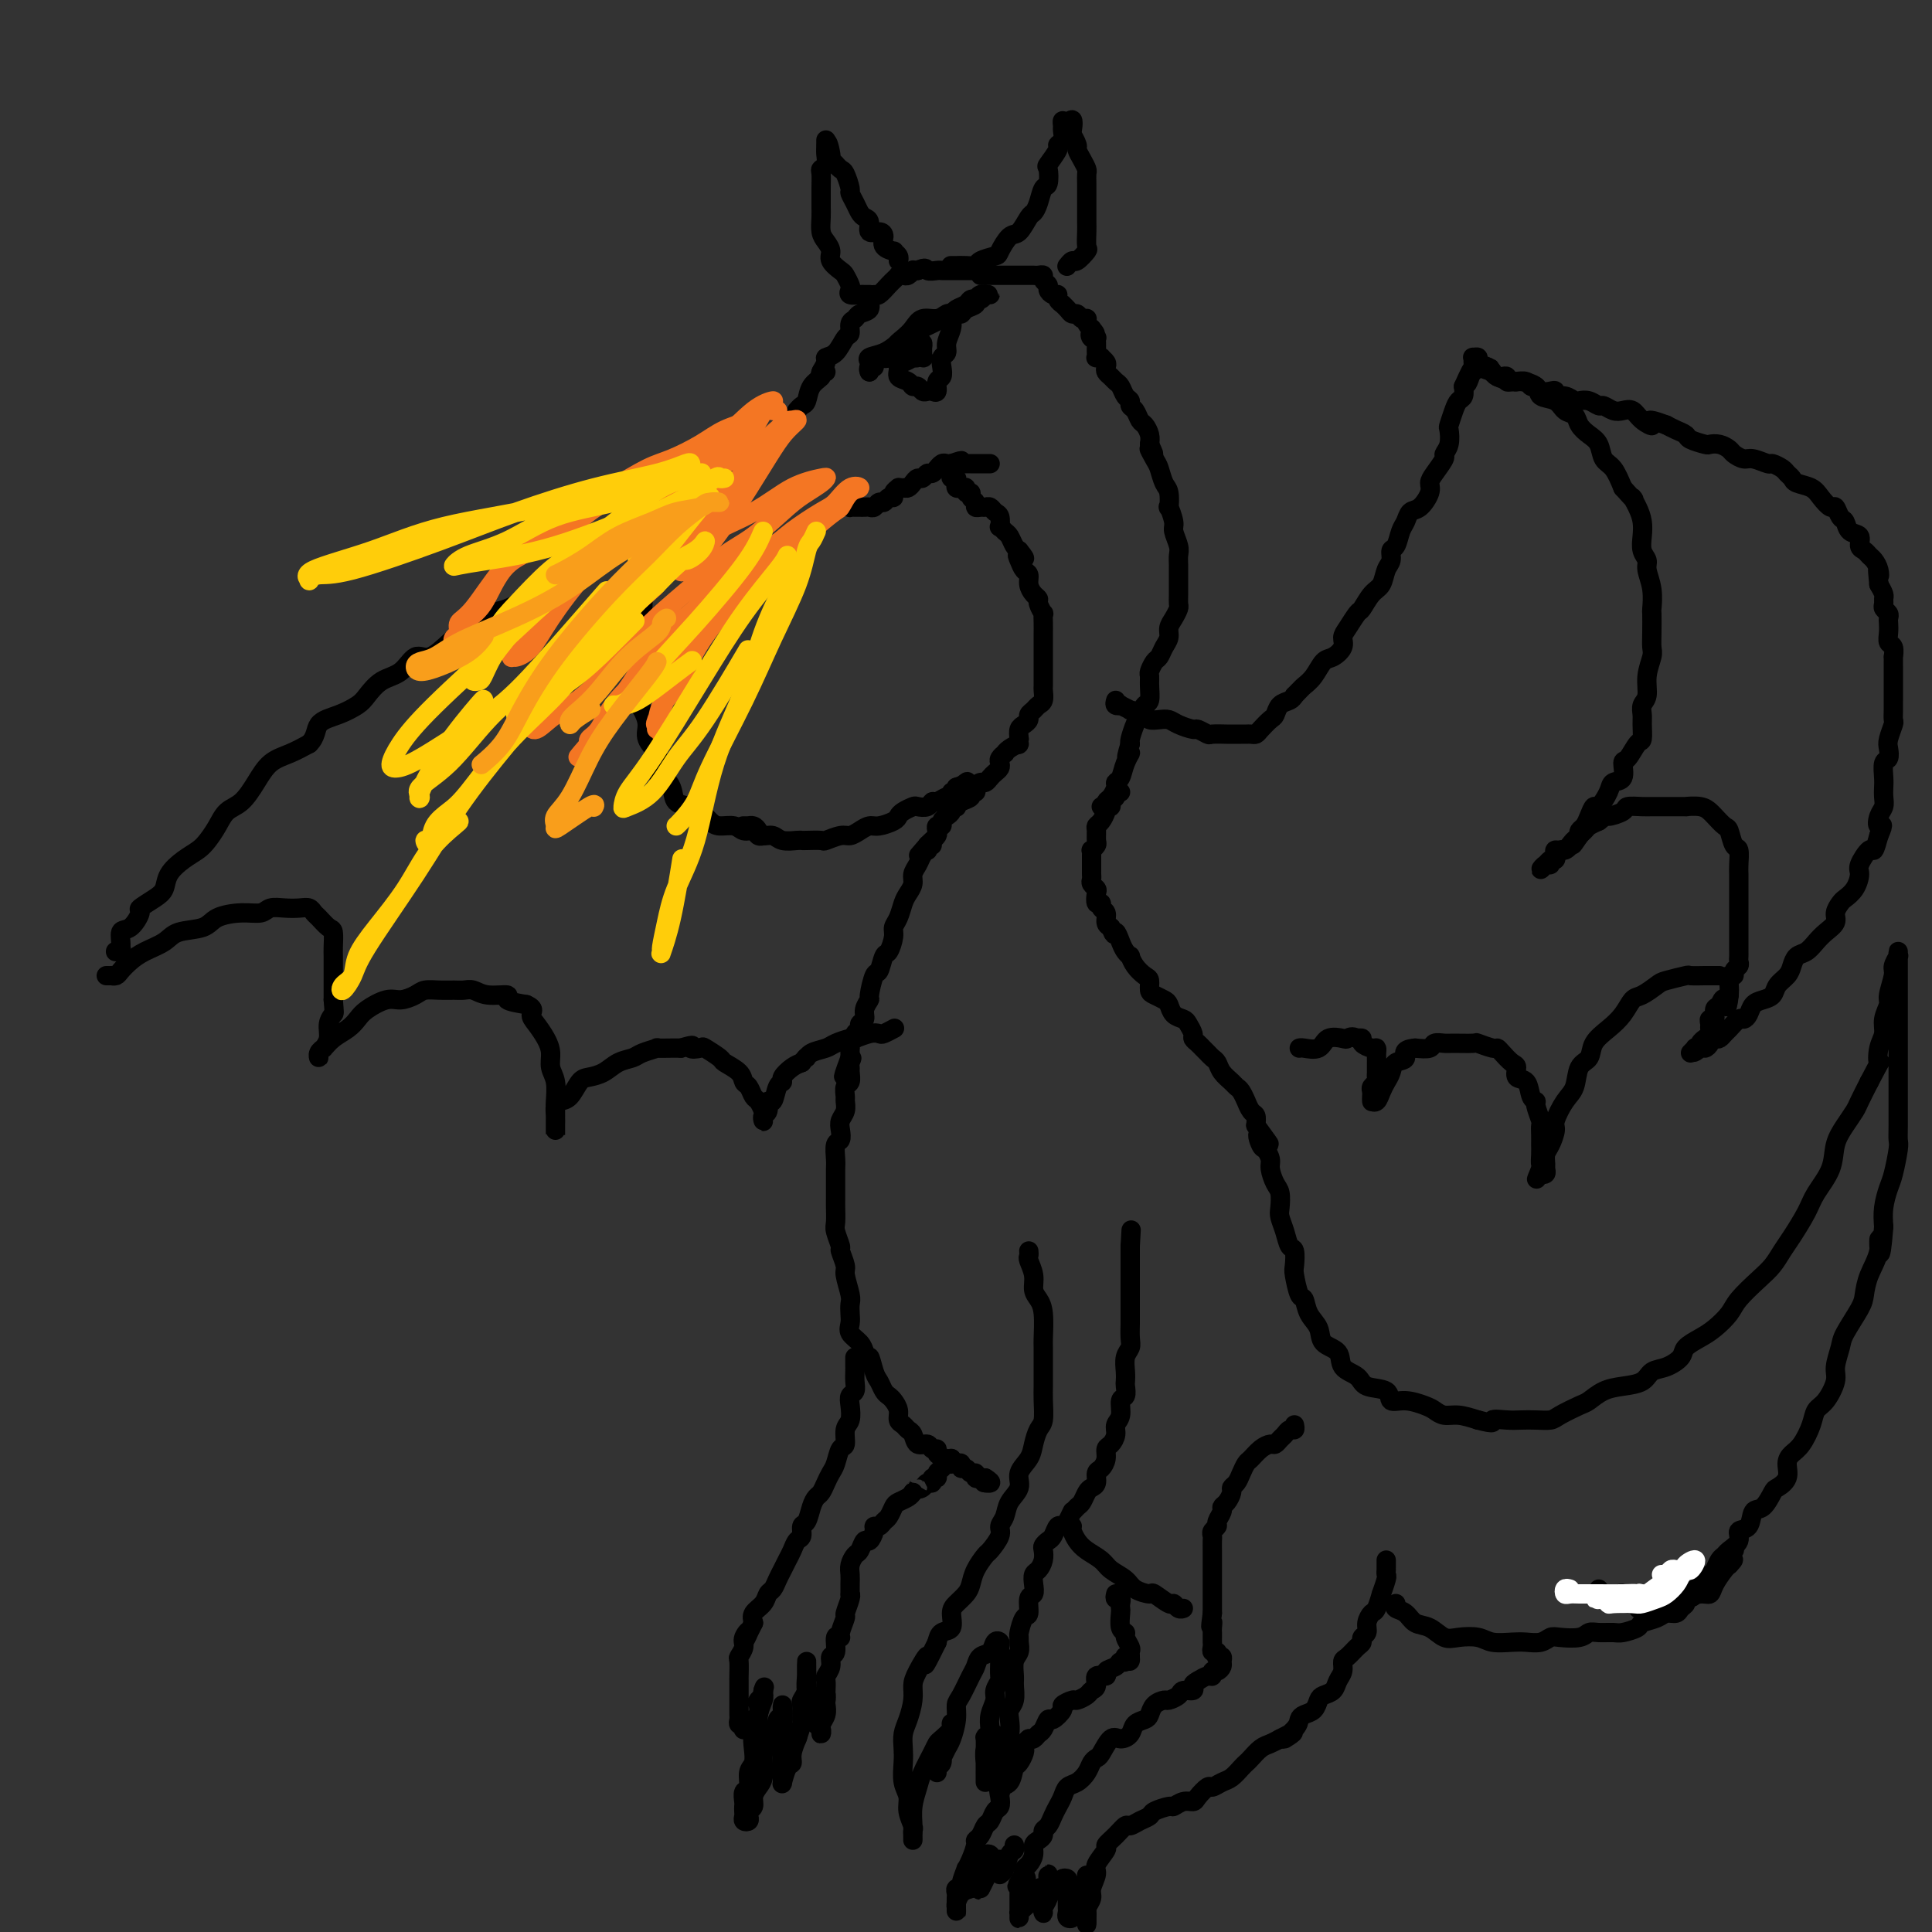 <svg viewBox='0 0 400 400' version='1.1' xmlns='http://www.w3.org/2000/svg' xmlns:xlink='http://www.w3.org/1999/xlink'><rect x="0" y="0" width="400" height="400" fill="#333333" stroke="none"/><g fill='none' stroke='rgb(0,0,0)' stroke-width='4' stroke-linecap='round' stroke-linejoin='round'><path d='M25,196c-0.031,-0.113 -0.062,-0.226 0,0c0.062,0.226 0.217,0.792 0,1c-0.217,0.208 -0.806,0.059 -1,0c-0.194,-0.059 0.006,-0.027 0,0c-0.006,0.027 -0.218,0.049 0,0c0.218,-0.049 0.865,-0.169 1,-1c0.135,-0.831 -0.242,-2.372 0,-3c0.242,-0.628 1.101,-0.341 2,-1c0.899,-0.659 1.836,-2.262 2,-3c0.164,-0.738 -0.445,-0.610 0,-1c0.445,-0.390 1.943,-1.298 3,-2c1.057,-0.702 1.672,-1.199 2,-2c0.328,-0.801 0.367,-1.908 1,-3c0.633,-1.092 1.859,-2.169 3,-3c1.141,-0.831 2.195,-1.414 3,-2c0.805,-0.586 1.359,-1.174 2,-2c0.641,-0.826 1.367,-1.891 2,-3c0.633,-1.109 1.173,-2.261 2,-3c0.827,-0.739 1.943,-1.065 3,-2c1.057,-0.935 2.057,-2.477 3,-4c0.943,-1.523 1.831,-3.025 3,-4c1.169,-0.975 2.620,-1.421 4,-2c1.380,-0.579 2.690,-1.289 4,-2'/><path d='M64,154c1.507,-1.430 1.273,-3.006 2,-4c0.727,-0.994 2.414,-1.405 4,-2c1.586,-0.595 3.071,-1.373 4,-2c0.929,-0.627 1.300,-1.104 2,-2c0.700,-0.896 1.728,-2.211 3,-3c1.272,-0.789 2.790,-1.051 4,-2c1.210,-0.949 2.114,-2.586 3,-3c0.886,-0.414 1.756,0.393 3,0c1.244,-0.393 2.863,-1.988 4,-3c1.137,-1.012 1.793,-1.441 3,-2c1.207,-0.559 2.965,-1.248 4,-2c1.035,-0.752 1.349,-1.568 2,-2c0.651,-0.432 1.641,-0.482 3,-1c1.359,-0.518 3.087,-1.505 4,-2c0.913,-0.495 1.010,-0.499 2,-1c0.990,-0.501 2.874,-1.500 4,-2c1.126,-0.500 1.494,-0.501 2,-1c0.506,-0.499 1.152,-1.496 2,-2c0.848,-0.504 1.900,-0.516 3,-1c1.100,-0.484 2.249,-1.440 3,-2c0.751,-0.560 1.104,-0.725 2,-1c0.896,-0.275 2.334,-0.661 3,-1c0.666,-0.339 0.560,-0.630 1,-1c0.440,-0.370 1.424,-0.817 2,-1c0.576,-0.183 0.742,-0.101 1,0c0.258,0.101 0.608,0.219 1,0c0.392,-0.219 0.826,-0.777 1,-1c0.174,-0.223 0.087,-0.112 0,0'/><path d='M136,110c7.747,-4.040 2.113,-1.139 0,0c-2.113,1.139 -0.707,0.515 0,0c0.707,-0.515 0.715,-0.922 1,-1c0.285,-0.078 0.847,0.171 1,0c0.153,-0.171 -0.104,-0.764 0,-1c0.104,-0.236 0.568,-0.116 1,0c0.432,0.116 0.831,0.227 1,0c0.169,-0.227 0.107,-0.793 0,-1c-0.107,-0.207 -0.260,-0.056 0,0c0.260,0.056 0.931,0.016 1,0c0.069,-0.016 -0.466,-0.008 -1,0'/><path d='M140,107c0.607,-0.303 0.125,0.440 0,1c-0.125,0.560 0.107,0.937 0,1c-0.107,0.063 -0.554,-0.186 -1,0c-0.446,0.186 -0.890,0.809 -1,1c-0.110,0.191 0.114,-0.050 0,0c-0.114,0.050 -0.565,0.391 -1,1c-0.435,0.609 -0.852,1.486 -1,2c-0.148,0.514 -0.025,0.666 0,1c0.025,0.334 -0.049,0.851 0,1c0.049,0.149 0.220,-0.068 0,0c-0.220,0.068 -0.830,0.423 -1,1c-0.170,0.577 0.099,1.376 0,2c-0.099,0.624 -0.566,1.072 -1,2c-0.434,0.928 -0.834,2.336 -1,3c-0.166,0.664 -0.097,0.585 0,1c0.097,0.415 0.222,1.323 0,2c-0.222,0.677 -0.792,1.121 -1,2c-0.208,0.879 -0.056,2.193 0,3c0.056,0.807 0.015,1.107 0,2c-0.015,0.893 -0.005,2.379 0,3c0.005,0.621 0.004,0.378 0,1c-0.004,0.622 -0.011,2.109 0,3c0.011,0.891 0.039,1.186 0,2c-0.039,0.814 -0.147,2.147 0,3c0.147,0.853 0.548,1.226 1,2c0.452,0.774 0.956,1.950 1,3c0.044,1.050 -0.373,1.975 0,3c0.373,1.025 1.535,2.150 2,3c0.465,0.850 0.232,1.425 0,2'/><path d='M136,158c0.729,4.780 0.551,3.230 1,3c0.449,-0.230 1.524,0.859 2,2c0.476,1.141 0.353,2.334 1,3c0.647,0.666 2.064,0.804 3,1c0.936,0.196 1.391,0.449 2,1c0.609,0.551 1.371,1.401 2,2c0.629,0.599 1.124,0.949 2,1c0.876,0.051 2.134,-0.197 3,0c0.866,0.197 1.342,0.837 2,1c0.658,0.163 1.498,-0.153 2,0c0.502,0.153 0.667,0.773 1,1c0.333,0.227 0.835,0.061 1,0c0.165,-0.061 -0.007,-0.016 0,0c0.007,0.016 0.194,0.004 0,0c-0.194,-0.004 -0.770,-0.001 -1,0c-0.230,0.001 -0.115,0.001 0,0'/><path d='M22,202c0.448,0.005 0.896,0.009 1,0c0.104,-0.009 -0.136,-0.033 0,0c0.136,0.033 0.649,0.122 1,0c0.351,-0.122 0.542,-0.456 1,-1c0.458,-0.544 1.183,-1.296 2,-2c0.817,-0.704 1.725,-1.358 3,-2c1.275,-0.642 2.917,-1.272 4,-2c1.083,-0.728 1.607,-1.553 3,-2c1.393,-0.447 3.657,-0.516 5,-1c1.343,-0.484 1.766,-1.384 3,-2c1.234,-0.616 3.279,-0.950 5,-1c1.721,-0.050 3.119,0.182 4,0c0.881,-0.182 1.244,-0.777 2,-1c0.756,-0.223 1.903,-0.072 3,0c1.097,0.072 2.143,0.065 3,0c0.857,-0.065 1.526,-0.188 2,0c0.474,0.188 0.754,0.687 1,1c0.246,0.313 0.458,0.439 1,1c0.542,0.561 1.413,1.557 2,2c0.587,0.443 0.889,0.334 1,1c0.111,0.666 0.030,2.107 0,3c-0.030,0.893 -0.008,1.239 0,2c0.008,0.761 0.002,1.936 0,3c-0.002,1.064 -0.001,2.018 0,3c0.001,0.982 0.000,1.991 0,3'/><path d='M69,207c0.220,2.918 0.270,2.715 0,3c-0.270,0.285 -0.861,1.060 -1,2c-0.139,0.940 0.173,2.046 0,3c-0.173,0.954 -0.832,1.755 -1,2c-0.168,0.245 0.153,-0.066 0,0c-0.153,0.066 -0.782,0.509 -1,1c-0.218,0.491 -0.024,1.029 0,1c0.024,-0.029 -0.120,-0.627 0,-1c0.120,-0.373 0.506,-0.522 1,-1c0.494,-0.478 1.098,-1.285 2,-2c0.902,-0.715 2.103,-1.340 3,-2c0.897,-0.660 1.490,-1.357 2,-2c0.510,-0.643 0.937,-1.234 2,-2c1.063,-0.766 2.763,-1.708 4,-2c1.237,-0.292 2.012,0.065 3,0c0.988,-0.065 2.190,-0.553 3,-1c0.810,-0.447 1.228,-0.853 2,-1c0.772,-0.147 1.899,-0.035 3,0c1.101,0.035 2.178,-0.005 3,0c0.822,0.005 1.391,0.057 2,0c0.609,-0.057 1.260,-0.222 2,0c0.740,0.222 1.569,0.833 3,1c1.431,0.167 3.462,-0.109 4,0c0.538,0.109 -0.418,0.603 0,1c0.418,0.397 2.209,0.699 4,1'/><path d='M109,208c1.895,0.834 1.134,1.420 1,2c-0.134,0.580 0.360,1.154 1,2c0.640,0.846 1.425,1.963 2,3c0.575,1.037 0.939,1.993 1,3c0.061,1.007 -0.180,2.066 0,3c0.180,0.934 0.780,1.742 1,3c0.220,1.258 0.059,2.967 0,4c-0.059,1.033 -0.016,1.392 0,2c0.016,0.608 0.004,1.466 0,2c-0.004,0.534 -0.001,0.743 0,1c0.001,0.257 0.000,0.560 0,1c-0.000,0.440 -0.001,1.015 0,1c0.001,-0.015 0.002,-0.620 0,-1c-0.002,-0.380 -0.009,-0.533 0,-1c0.009,-0.467 0.033,-1.246 0,-2c-0.033,-0.754 -0.123,-1.484 0,-2c0.123,-0.516 0.459,-0.820 1,-1c0.541,-0.180 1.288,-0.237 2,-1c0.712,-0.763 1.388,-2.232 2,-3c0.612,-0.768 1.159,-0.836 2,-1c0.841,-0.164 1.974,-0.426 3,-1c1.026,-0.574 1.943,-1.460 3,-2c1.057,-0.540 2.254,-0.733 3,-1c0.746,-0.267 1.040,-0.607 2,-1c0.960,-0.393 2.587,-0.837 3,-1c0.413,-0.163 -0.389,-0.044 0,0c0.389,0.044 1.968,0.013 3,0c1.032,-0.013 1.516,-0.006 2,0'/><path d='M141,217c3.584,-1.091 2.043,-0.318 2,0c-0.043,0.318 1.410,0.182 2,0c0.590,-0.182 0.315,-0.410 1,0c0.685,0.410 2.330,1.457 3,2c0.670,0.543 0.365,0.583 1,1c0.635,0.417 2.211,1.210 3,2c0.789,0.790 0.789,1.578 1,2c0.211,0.422 0.631,0.480 1,1c0.369,0.520 0.687,1.502 1,2c0.313,0.498 0.620,0.513 1,1c0.380,0.487 0.833,1.448 1,2c0.167,0.552 0.049,0.696 0,1c-0.049,0.304 -0.028,0.767 0,1c0.028,0.233 0.063,0.237 0,0c-0.063,-0.237 -0.224,-0.715 0,-1c0.224,-0.285 0.835,-0.377 1,-1c0.165,-0.623 -0.115,-1.777 0,-2c0.115,-0.223 0.625,0.483 1,0c0.375,-0.483 0.614,-2.157 1,-3c0.386,-0.843 0.918,-0.855 1,-1c0.082,-0.145 -0.286,-0.424 0,-1c0.286,-0.576 1.224,-1.450 2,-2c0.776,-0.550 1.388,-0.775 2,-1'/><path d='M166,220c1.447,-1.881 1.064,-1.082 1,-1c-0.064,0.082 0.191,-0.551 1,-1c0.809,-0.449 2.174,-0.712 3,-1c0.826,-0.288 1.114,-0.599 2,-1c0.886,-0.401 2.369,-0.891 3,-1c0.631,-0.109 0.411,0.163 1,0c0.589,-0.163 1.986,-0.762 3,-1c1.014,-0.238 1.643,-0.115 2,0c0.357,0.115 0.442,0.223 1,0c0.558,-0.223 1.588,-0.778 2,-1c0.412,-0.222 0.206,-0.111 0,0'/><path d='M170,78c-0.126,-0.225 -0.252,-0.449 0,-1c0.252,-0.551 0.880,-1.428 1,-2c0.120,-0.572 -0.270,-0.840 0,-1c0.270,-0.160 1.200,-0.214 2,-1c0.800,-0.786 1.470,-2.305 2,-3c0.530,-0.695 0.920,-0.567 1,-1c0.080,-0.433 -0.151,-1.429 0,-2c0.151,-0.571 0.685,-0.718 1,-1c0.315,-0.282 0.412,-0.701 1,-1c0.588,-0.299 1.667,-0.479 2,-1c0.333,-0.521 -0.078,-1.383 0,-2c0.078,-0.617 0.647,-0.987 1,-1c0.353,-0.013 0.491,0.333 1,0c0.509,-0.333 1.389,-1.343 2,-2c0.611,-0.657 0.951,-0.961 1,-1c0.049,-0.039 -0.194,0.187 0,0c0.194,-0.187 0.827,-0.786 1,-1c0.173,-0.214 -0.112,-0.043 0,0c0.112,0.043 0.621,-0.041 1,0c0.379,0.041 0.627,0.207 1,0c0.373,-0.207 0.870,-0.786 1,-1c0.130,-0.214 -0.106,-0.061 0,0c0.106,0.061 0.553,0.031 1,0'/><path d='M190,56c1.891,-0.928 1.620,-0.249 2,0c0.380,0.249 1.411,0.067 2,0c0.589,-0.067 0.735,-0.018 1,0c0.265,0.018 0.648,0.005 1,0c0.352,-0.005 0.672,-0.001 1,0c0.328,0.001 0.665,0.000 1,0c0.335,-0.000 0.668,-0.000 1,0c0.332,0.000 0.664,0.000 1,0c0.336,-0.000 0.678,-0.000 1,0c0.322,0.000 0.625,0.000 1,0c0.375,-0.000 0.821,-0.000 1,0c0.179,0.000 0.089,0.000 0,0'/><path d='M197,55c-0.125,0.000 -0.251,0.001 0,0c0.251,-0.001 0.877,-0.003 1,0c0.123,0.003 -0.258,0.011 0,0c0.258,-0.011 1.153,-0.042 2,0c0.847,0.042 1.644,0.158 2,0c0.356,-0.158 0.269,-0.589 1,-1c0.731,-0.411 2.280,-0.800 3,-1c0.720,-0.200 0.613,-0.210 1,-1c0.387,-0.790 1.270,-2.360 2,-3c0.730,-0.640 1.309,-0.351 2,-1c0.691,-0.649 1.495,-2.238 2,-3c0.505,-0.762 0.710,-0.699 1,-1c0.290,-0.301 0.664,-0.968 1,-2c0.336,-1.032 0.634,-2.431 1,-3c0.366,-0.569 0.801,-0.310 1,-1c0.199,-0.690 0.162,-2.330 0,-3c-0.162,-0.670 -0.450,-0.368 0,-1c0.450,-0.632 1.637,-2.196 2,-3c0.363,-0.804 -0.100,-0.847 0,-1c0.100,-0.153 0.762,-0.417 1,-1c0.238,-0.583 0.054,-1.486 0,-2c-0.054,-0.514 0.024,-0.638 0,-1c-0.024,-0.362 -0.150,-0.960 0,-1c0.150,-0.040 0.575,0.480 1,1'/><path d='M221,26c1.481,-2.744 1.184,-0.103 1,1c-0.184,1.103 -0.256,0.666 0,1c0.256,0.334 0.839,1.437 1,2c0.161,0.563 -0.100,0.587 0,1c0.100,0.413 0.563,1.214 1,2c0.437,0.786 0.849,1.556 1,2c0.151,0.444 0.040,0.561 0,1c-0.040,0.439 -0.011,1.198 0,2c0.011,0.802 0.003,1.647 0,2c-0.003,0.353 -0.001,0.215 0,1c0.001,0.785 -0.000,2.494 0,3c0.000,0.506 0.002,-0.192 0,0c-0.002,0.192 -0.007,1.275 0,2c0.007,0.725 0.027,1.093 0,2c-0.027,0.907 -0.102,2.352 0,3c0.102,0.648 0.381,0.500 0,1c-0.381,0.500 -1.422,1.650 -2,2c-0.578,0.350 -0.694,-0.098 -1,0c-0.306,0.098 -0.802,0.742 -1,1c-0.198,0.258 -0.099,0.129 0,0'/><path d='M180,61c0.099,-0.002 0.198,-0.004 0,0c-0.198,0.004 -0.693,0.013 -1,0c-0.307,-0.013 -0.425,-0.049 -1,0c-0.575,0.049 -1.606,0.183 -2,0c-0.394,-0.183 -0.152,-0.682 0,-1c0.152,-0.318 0.213,-0.455 0,-1c-0.213,-0.545 -0.701,-1.497 -1,-2c-0.299,-0.503 -0.410,-0.556 -1,-1c-0.590,-0.444 -1.661,-1.277 -2,-2c-0.339,-0.723 0.053,-1.336 0,-2c-0.053,-0.664 -0.550,-1.381 -1,-2c-0.450,-0.619 -0.853,-1.141 -1,-2c-0.147,-0.859 -0.039,-2.055 0,-3c0.039,-0.945 0.009,-1.640 0,-2c-0.009,-0.360 0.001,-0.386 0,-1c-0.001,-0.614 -0.014,-1.817 0,-3c0.014,-1.183 0.056,-2.344 0,-3c-0.056,-0.656 -0.211,-0.805 0,-1c0.211,-0.195 0.789,-0.436 1,-1c0.211,-0.564 0.057,-1.452 0,-2c-0.057,-0.548 -0.015,-0.755 0,-1c0.015,-0.245 0.004,-0.527 0,-1c-0.004,-0.473 -0.001,-1.135 0,-1c0.001,0.135 0.001,1.068 0,2'/><path d='M171,31c0.089,-3.375 0.812,-0.312 1,1c0.188,1.312 -0.157,0.874 0,1c0.157,0.126 0.817,0.815 1,1c0.183,0.185 -0.109,-0.134 0,0c0.109,0.134 0.621,0.721 1,1c0.379,0.279 0.627,0.249 1,1c0.373,0.751 0.873,2.281 1,3c0.127,0.719 -0.119,0.625 0,1c0.119,0.375 0.605,1.218 1,2c0.395,0.782 0.701,1.501 1,2c0.299,0.499 0.592,0.777 1,1c0.408,0.223 0.930,0.392 1,1c0.070,0.608 -0.313,1.655 0,2c0.313,0.345 1.323,-0.014 2,0c0.677,0.014 1.022,0.399 1,1c-0.022,0.601 -0.412,1.419 0,2c0.412,0.581 1.627,0.926 2,1c0.373,0.074 -0.096,-0.124 0,0c0.096,0.124 0.758,0.569 1,1c0.242,0.431 0.065,0.847 0,1c-0.065,0.153 -0.019,0.044 0,0c0.019,-0.044 0.009,-0.022 0,0'/><path d='M203,57c0.332,0.000 0.664,0.000 1,0c0.336,-0.000 0.676,-0.000 1,0c0.324,0.000 0.634,0.000 1,0c0.366,-0.000 0.790,-0.000 1,0c0.210,0.000 0.207,0.000 0,0c-0.207,-0.000 -0.616,-0.000 0,0c0.616,0.000 2.259,0.000 3,0c0.741,-0.000 0.581,-0.001 1,0c0.419,0.001 1.418,0.003 2,0c0.582,-0.003 0.748,-0.012 1,0c0.252,0.012 0.588,0.044 1,0c0.412,-0.044 0.898,-0.166 1,0c0.102,0.166 -0.179,0.618 0,1c0.179,0.382 0.817,0.694 1,1c0.183,0.306 -0.091,0.608 0,1c0.091,0.392 0.545,0.875 1,1c0.455,0.125 0.909,-0.107 1,0c0.091,0.107 -0.183,0.555 0,1c0.183,0.445 0.823,0.889 1,1c0.177,0.111 -0.107,-0.110 0,0c0.107,0.110 0.607,0.551 1,1c0.393,0.449 0.680,0.905 1,1c0.320,0.095 0.674,-0.172 1,0c0.326,0.172 0.622,0.781 1,1c0.378,0.219 0.836,0.048 1,0c0.164,-0.048 0.034,0.028 0,0c-0.034,-0.028 0.029,-0.162 0,0c-0.029,0.162 -0.151,0.618 0,1c0.151,0.382 0.576,0.691 1,1'/><path d='M226,68c1.563,1.868 0.471,1.040 0,1c-0.471,-0.040 -0.322,0.710 0,1c0.322,0.290 0.818,0.119 1,0c0.182,-0.119 0.049,-0.186 0,0c-0.049,0.186 -0.014,0.624 0,1c0.014,0.376 0.008,0.689 0,1c-0.008,0.311 -0.017,0.618 0,1c0.017,0.382 0.061,0.837 0,1c-0.061,0.163 -0.226,0.032 0,0c0.226,-0.032 0.844,0.033 1,0c0.156,-0.033 -0.151,-0.164 0,0c0.151,0.164 0.762,0.621 1,1c0.238,0.379 0.105,0.678 0,1c-0.105,0.322 -0.183,0.667 0,1c0.183,0.333 0.627,0.652 1,1c0.373,0.348 0.673,0.723 1,1c0.327,0.277 0.679,0.454 1,1c0.321,0.546 0.611,1.460 1,2c0.389,0.540 0.878,0.707 1,1c0.122,0.293 -0.121,0.711 0,1c0.121,0.289 0.607,0.448 1,1c0.393,0.552 0.693,1.499 1,2c0.307,0.501 0.621,0.558 1,1c0.379,0.442 0.823,1.269 1,2c0.177,0.731 0.089,1.365 0,2'/><path d='M238,92c1.809,3.839 0.331,1.436 0,1c-0.331,-0.436 0.486,1.097 1,2c0.514,0.903 0.725,1.178 1,2c0.275,0.822 0.614,2.192 1,3c0.386,0.808 0.820,1.055 1,2c0.180,0.945 0.104,2.589 0,3c-0.104,0.411 -0.238,-0.409 0,0c0.238,0.409 0.848,2.048 1,3c0.152,0.952 -0.156,1.216 0,2c0.156,0.784 0.774,2.086 1,3c0.226,0.914 0.060,1.439 0,2c-0.060,0.561 -0.015,1.158 0,2c0.015,0.842 0.001,1.930 0,3c-0.001,1.070 0.010,2.121 0,3c-0.010,0.879 -0.040,1.587 0,2c0.040,0.413 0.151,0.533 0,1c-0.151,0.467 -0.565,1.281 -1,2c-0.435,0.719 -0.890,1.343 -1,2c-0.110,0.657 0.124,1.346 0,2c-0.124,0.654 -0.608,1.274 -1,2c-0.392,0.726 -0.694,1.558 -1,2c-0.306,0.442 -0.617,0.493 -1,1c-0.383,0.507 -0.838,1.469 -1,2c-0.162,0.531 -0.032,0.632 0,1c0.032,0.368 -0.033,1.003 0,2c0.033,0.997 0.163,2.354 0,3c-0.163,0.646 -0.618,0.579 -1,1c-0.382,0.421 -0.690,1.329 -1,2c-0.310,0.671 -0.622,1.104 -1,2c-0.378,0.896 -0.822,2.256 -1,3c-0.178,0.744 -0.089,0.872 0,1'/><path d='M234,154c-1.498,4.708 -0.243,2.479 0,2c0.243,-0.479 -0.526,0.793 -1,2c-0.474,1.207 -0.652,2.351 -1,3c-0.348,0.649 -0.864,0.805 -1,1c-0.136,0.195 0.108,0.431 0,1c-0.108,0.569 -0.569,1.473 -1,2c-0.431,0.527 -0.834,0.677 -1,1c-0.166,0.323 -0.096,0.819 0,1c0.096,0.181 0.218,0.049 0,0c-0.218,-0.049 -0.777,-0.014 -1,0c-0.223,0.014 -0.112,0.007 0,0'/><path d='M171,77c-0.477,-0.075 -0.954,-0.151 -1,0c-0.046,0.151 0.338,0.527 0,1c-0.338,0.473 -1.397,1.041 -2,2c-0.603,0.959 -0.749,2.309 -1,3c-0.251,0.691 -0.606,0.725 -1,1c-0.394,0.275 -0.827,0.793 -1,1c-0.173,0.207 -0.087,0.104 0,0'/><path d='M176,104c0.024,0.423 0.048,0.845 0,1c-0.048,0.155 -0.168,0.041 0,0c0.168,-0.041 0.622,-0.010 1,0c0.378,0.010 0.679,-0.001 1,0c0.321,0.001 0.664,0.016 1,0c0.336,-0.016 0.667,-0.061 1,0c0.333,0.061 0.668,0.227 1,0c0.332,-0.227 0.662,-0.848 1,-1c0.338,-0.152 0.683,0.166 1,0c0.317,-0.166 0.606,-0.815 1,-1c0.394,-0.185 0.893,0.094 1,0c0.107,-0.094 -0.179,-0.560 0,-1c0.179,-0.440 0.821,-0.853 1,-1c0.179,-0.147 -0.107,-0.029 0,0c0.107,0.029 0.606,-0.029 1,0c0.394,0.029 0.683,0.147 1,0c0.317,-0.147 0.662,-0.560 1,-1c0.338,-0.440 0.669,-0.906 1,-1c0.331,-0.094 0.662,0.186 1,0c0.338,-0.186 0.682,-0.838 1,-1c0.318,-0.162 0.610,0.167 1,0c0.390,-0.167 0.878,-0.829 1,-1c0.122,-0.171 -0.122,0.150 0,0c0.122,-0.150 0.610,-0.771 1,-1c0.390,-0.229 0.683,-0.065 1,0c0.317,0.065 0.659,0.033 1,0'/><path d='M197,96c3.488,-1.238 1.708,-0.332 1,0c-0.708,0.332 -0.344,0.089 0,0c0.344,-0.089 0.670,-0.024 1,0c0.330,0.024 0.666,0.006 1,0c0.334,-0.006 0.668,-0.002 1,0c0.332,0.002 0.664,0.000 1,0c0.336,-0.000 0.678,-0.000 1,0c0.322,0.000 0.625,0.000 1,0c0.375,-0.000 0.821,-0.000 1,0c0.179,0.000 0.089,0.000 0,0'/><path d='M197,98c-0.112,0.445 -0.223,0.890 0,1c0.223,0.110 0.782,-0.115 1,0c0.218,0.115 0.096,0.571 0,1c-0.096,0.429 -0.165,0.832 0,1c0.165,0.168 0.565,0.101 1,0c0.435,-0.101 0.905,-0.234 1,0c0.095,0.234 -0.186,0.837 0,1c0.186,0.163 0.837,-0.114 1,0c0.163,0.114 -0.164,0.619 0,1c0.164,0.381 0.817,0.637 1,1c0.183,0.363 -0.106,0.833 0,1c0.106,0.167 0.606,0.032 1,0c0.394,-0.032 0.680,0.038 1,0c0.320,-0.038 0.673,-0.183 1,0c0.327,0.183 0.626,0.693 1,1c0.374,0.307 0.821,0.410 1,1c0.179,0.590 0.089,1.667 0,2c-0.089,0.333 -0.179,-0.079 0,0c0.179,0.079 0.625,0.650 1,1c0.375,0.350 0.678,0.479 1,1c0.322,0.521 0.663,1.435 1,2c0.337,0.565 0.668,0.783 1,1'/><path d='M211,114c2.177,2.671 0.621,1.348 0,1c-0.621,-0.348 -0.307,0.277 0,1c0.307,0.723 0.608,1.542 1,2c0.392,0.458 0.874,0.555 1,1c0.126,0.445 -0.106,1.237 0,2c0.106,0.763 0.550,1.495 1,2c0.450,0.505 0.905,0.782 1,1c0.095,0.218 -0.171,0.377 0,1c0.171,0.623 0.778,1.711 1,2c0.222,0.289 0.060,-0.220 0,0c-0.060,0.220 -0.016,1.171 0,2c0.016,0.829 0.004,1.536 0,2c-0.004,0.464 -0.001,0.684 0,1c0.001,0.316 0.000,0.729 0,1c-0.000,0.271 -0.000,0.401 0,1c0.000,0.599 0.000,1.666 0,2c-0.000,0.334 -0.000,-0.066 0,0c0.000,0.066 0.000,0.599 0,1c-0.000,0.401 -0.000,0.670 0,1c0.000,0.330 0.001,0.722 0,1c-0.001,0.278 -0.003,0.442 0,1c0.003,0.558 0.012,1.512 0,2c-0.012,0.488 -0.046,0.512 0,1c0.046,0.488 0.171,1.440 0,2c-0.171,0.560 -0.637,0.728 -1,1c-0.363,0.272 -0.623,0.650 -1,1c-0.377,0.350 -0.872,0.674 -1,1c-0.128,0.326 0.110,0.654 0,1c-0.110,0.346 -0.568,0.708 -1,1c-0.432,0.292 -0.838,0.512 -1,1c-0.162,0.488 -0.081,1.244 0,2'/><path d='M211,153c-0.670,1.730 0.157,1.055 0,1c-0.157,-0.055 -1.296,0.510 -2,1c-0.704,0.490 -0.972,0.905 -1,1c-0.028,0.095 0.186,-0.129 0,0c-0.186,0.129 -0.771,0.612 -1,1c-0.229,0.388 -0.103,0.682 0,1c0.103,0.318 0.183,0.659 0,1c-0.183,0.341 -0.627,0.683 -1,1c-0.373,0.317 -0.673,0.611 -1,1c-0.327,0.389 -0.680,0.874 -1,1c-0.320,0.126 -0.606,-0.107 -1,0c-0.394,0.107 -0.897,0.553 -1,1c-0.103,0.447 0.193,0.894 0,1c-0.193,0.106 -0.874,-0.129 -1,0c-0.126,0.129 0.302,0.622 0,1c-0.302,0.378 -1.334,0.640 -2,1c-0.666,0.360 -0.966,0.817 -1,1c-0.034,0.183 0.197,0.090 0,0c-0.197,-0.090 -0.822,-0.178 -1,0c-0.178,0.178 0.092,0.621 0,1c-0.092,0.379 -0.547,0.693 -1,1c-0.453,0.307 -0.905,0.607 -1,1c-0.095,0.393 0.168,0.879 0,1c-0.168,0.121 -0.766,-0.122 -1,0c-0.234,0.122 -0.104,0.610 0,1c0.104,0.390 0.182,0.682 0,1c-0.182,0.318 -0.623,0.662 -1,1c-0.377,0.338 -0.688,0.669 -1,1'/><path d='M192,175c-3.167,3.667 -1.583,1.833 0,0'/><path d='M154,171c-0.120,0.002 -0.239,0.003 0,0c0.239,-0.003 0.837,-0.011 1,0c0.163,0.011 -0.108,0.040 0,0c0.108,-0.040 0.594,-0.151 1,0c0.406,0.151 0.732,0.562 1,1c0.268,0.438 0.478,0.902 1,1c0.522,0.098 1.356,-0.170 2,0c0.644,0.170 1.098,0.777 2,1c0.902,0.223 2.253,0.061 3,0c0.747,-0.061 0.889,-0.020 1,0c0.111,0.020 0.190,0.020 1,0c0.810,-0.020 2.353,-0.061 3,0c0.647,0.061 0.400,0.223 1,0c0.600,-0.223 2.046,-0.829 3,-1c0.954,-0.171 1.415,0.095 2,0c0.585,-0.095 1.295,-0.550 2,-1c0.705,-0.450 1.406,-0.894 2,-1c0.594,-0.106 1.080,0.126 2,0c0.920,-0.126 2.273,-0.608 3,-1c0.727,-0.392 0.828,-0.692 1,-1c0.172,-0.308 0.413,-0.622 1,-1c0.587,-0.378 1.518,-0.818 2,-1c0.482,-0.182 0.514,-0.105 1,0c0.486,0.105 1.427,0.240 2,0c0.573,-0.240 0.780,-0.853 1,-1c0.220,-0.147 0.455,0.172 1,0c0.545,-0.172 1.400,-0.833 2,-1c0.600,-0.167 0.944,0.161 1,0c0.056,-0.161 -0.177,-0.813 0,-1c0.177,-0.187 0.765,0.089 1,0c0.235,-0.089 0.118,-0.545 0,-1'/><path d='M198,163c4.498,-1.641 1.742,-0.244 1,0c-0.742,0.244 0.531,-0.665 1,-1c0.469,-0.335 0.134,-0.096 0,0c-0.134,0.096 -0.067,0.048 0,0'/><path d='M231,145c-0.131,0.414 -0.262,0.828 0,1c0.262,0.172 0.918,0.101 1,0c0.082,-0.101 -0.410,-0.234 0,0c0.410,0.234 1.724,0.833 2,1c0.276,0.167 -0.484,-0.100 0,0c0.484,0.100 2.211,0.565 3,1c0.789,0.435 0.639,0.838 1,1c0.361,0.162 1.233,0.081 2,0c0.767,-0.081 1.428,-0.161 2,0c0.572,0.161 1.054,0.565 2,1c0.946,0.435 2.355,0.901 3,1c0.645,0.099 0.526,-0.170 1,0c0.474,0.170 1.542,0.778 2,1c0.458,0.222 0.308,0.060 1,0c0.692,-0.060 2.227,-0.016 3,0c0.773,0.016 0.784,0.004 1,0c0.216,-0.004 0.635,-0.001 1,0c0.365,0.001 0.674,-0.002 1,0c0.326,0.002 0.668,0.008 1,0c0.332,-0.008 0.652,-0.028 1,0c0.348,0.028 0.722,0.106 1,0c0.278,-0.106 0.459,-0.396 1,-1c0.541,-0.604 1.440,-1.524 2,-2c0.560,-0.476 0.779,-0.509 1,-1c0.221,-0.491 0.444,-1.440 1,-2c0.556,-0.560 1.445,-0.731 2,-1c0.555,-0.269 0.778,-0.634 1,-1'/><path d='M268,144c1.595,-1.615 1.584,-1.654 2,-2c0.416,-0.346 1.260,-0.999 2,-2c0.740,-1.001 1.377,-2.350 2,-3c0.623,-0.650 1.232,-0.602 2,-1c0.768,-0.398 1.697,-1.242 2,-2c0.303,-0.758 -0.018,-1.428 0,-2c0.018,-0.572 0.376,-1.044 1,-2c0.624,-0.956 1.515,-2.395 2,-3c0.485,-0.605 0.565,-0.374 1,-1c0.435,-0.626 1.226,-2.108 2,-3c0.774,-0.892 1.531,-1.193 2,-2c0.469,-0.807 0.650,-2.121 1,-3c0.350,-0.879 0.867,-1.323 1,-2c0.133,-0.677 -0.120,-1.586 0,-2c0.120,-0.414 0.612,-0.333 1,-1c0.388,-0.667 0.672,-2.083 1,-3c0.328,-0.917 0.700,-1.334 1,-2c0.300,-0.666 0.527,-1.581 1,-2c0.473,-0.419 1.192,-0.344 2,-1c0.808,-0.656 1.704,-2.045 2,-3c0.296,-0.955 -0.008,-1.476 0,-2c0.008,-0.524 0.328,-1.051 1,-2c0.672,-0.949 1.696,-2.318 2,-3c0.304,-0.682 -0.112,-0.675 0,-1c0.112,-0.325 0.751,-0.980 1,-2c0.249,-1.020 0.109,-2.405 0,-3c-0.109,-0.595 -0.187,-0.400 0,-1c0.187,-0.600 0.638,-1.996 1,-3c0.362,-1.004 0.636,-1.616 1,-2c0.364,-0.384 0.818,-0.538 1,-1c0.182,-0.462 0.091,-1.231 0,-2'/><path d='M303,80c2.873,-6.517 1.555,-2.310 1,-1c-0.555,1.310 -0.346,-0.276 0,-1c0.346,-0.724 0.829,-0.587 1,-1c0.171,-0.413 0.030,-1.376 0,-2c-0.030,-0.624 0.051,-0.910 0,-1c-0.051,-0.090 -0.235,0.018 0,0c0.235,-0.018 0.887,-0.160 1,0c0.113,0.160 -0.313,0.621 0,1c0.313,0.379 1.367,0.675 2,1c0.633,0.325 0.846,0.677 1,1c0.154,0.323 0.249,0.615 1,1c0.751,0.385 2.159,0.861 3,1c0.841,0.139 1.117,-0.061 2,0c0.883,0.061 2.373,0.383 3,1c0.627,0.617 0.391,1.530 1,2c0.609,0.470 2.064,0.496 3,1c0.936,0.504 1.354,1.485 2,2c0.646,0.515 1.520,0.565 2,1c0.480,0.435 0.565,1.256 1,2c0.435,0.744 1.219,1.412 2,2c0.781,0.588 1.560,1.096 2,2c0.440,0.904 0.542,2.205 1,3c0.458,0.795 1.274,1.084 2,2c0.726,0.916 1.363,2.458 2,4'/><path d='M336,101c3.193,3.619 2.175,2.167 2,2c-0.175,-0.167 0.493,0.953 1,2c0.507,1.047 0.853,2.022 1,3c0.147,0.978 0.096,1.958 0,3c-0.096,1.042 -0.236,2.147 0,3c0.236,0.853 0.848,1.455 1,2c0.152,0.545 -0.155,1.034 0,2c0.155,0.966 0.773,2.409 1,4c0.227,1.591 0.062,3.331 0,4c-0.062,0.669 -0.021,0.268 0,1c0.021,0.732 0.021,2.598 0,4c-0.021,1.402 -0.062,2.339 0,3c0.062,0.661 0.227,1.045 0,2c-0.227,0.955 -0.846,2.481 -1,4c-0.154,1.519 0.155,3.031 0,4c-0.155,0.969 -0.776,1.395 -1,2c-0.224,0.605 -0.052,1.389 0,2c0.052,0.611 -0.015,1.051 0,2c0.015,0.949 0.111,2.409 0,3c-0.111,0.591 -0.429,0.315 -1,1c-0.571,0.685 -1.395,2.332 -2,3c-0.605,0.668 -0.992,0.359 -1,1c-0.008,0.641 0.363,2.233 0,3c-0.363,0.767 -1.459,0.709 -2,1c-0.541,0.291 -0.526,0.932 -1,2c-0.474,1.068 -1.437,2.562 -2,3c-0.563,0.438 -0.725,-0.181 -1,0c-0.275,0.181 -0.661,1.162 -1,2c-0.339,0.838 -0.630,1.533 -1,2c-0.370,0.467 -0.820,0.705 -1,1c-0.180,0.295 -0.090,0.648 0,1'/><path d='M327,173c-2.190,3.277 -1.165,1.471 -1,1c0.165,-0.471 -0.530,0.395 -1,1c-0.470,0.605 -0.713,0.951 -1,1c-0.287,0.049 -0.617,-0.198 -1,0c-0.383,0.198 -0.820,0.842 -1,1c-0.180,0.158 -0.103,-0.169 0,0c0.103,0.169 0.233,0.834 0,1c-0.233,0.166 -0.830,-0.169 -1,0c-0.170,0.169 0.087,0.841 0,1c-0.087,0.159 -0.516,-0.195 -1,0c-0.484,0.195 -1.021,0.938 -1,1c0.021,0.062 0.600,-0.556 1,-1c0.400,-0.444 0.621,-0.713 1,-1c0.379,-0.287 0.918,-0.591 1,-1c0.082,-0.409 -0.291,-0.921 0,-1c0.291,-0.079 1.246,0.277 2,0c0.754,-0.277 1.305,-1.188 2,-2c0.695,-0.812 1.533,-1.526 2,-2c0.467,-0.474 0.562,-0.707 1,-1c0.438,-0.293 1.219,-0.647 2,-1'/><path d='M331,170c1.978,-1.574 1.421,-1.010 2,-1c0.579,0.010 2.292,-0.533 3,-1c0.708,-0.467 0.412,-0.857 1,-1c0.588,-0.143 2.060,-0.038 3,0c0.940,0.038 1.347,0.009 2,0c0.653,-0.009 1.551,0.001 3,0c1.449,-0.001 3.448,-0.012 4,0c0.552,0.012 -0.343,0.049 0,0c0.343,-0.049 1.923,-0.184 3,0c1.077,0.184 1.650,0.687 2,1c0.350,0.313 0.476,0.435 1,1c0.524,0.565 1.447,1.573 2,2c0.553,0.427 0.737,0.274 1,1c0.263,0.726 0.606,2.332 1,3c0.394,0.668 0.837,0.398 1,1c0.163,0.602 0.044,2.077 0,3c-0.044,0.923 -0.012,1.296 0,2c0.012,0.704 0.003,1.740 0,3c-0.003,1.260 -0.001,2.743 0,4c0.001,1.257 0.000,2.287 0,3c-0.000,0.713 -0.000,1.108 0,2c0.000,0.892 0.001,2.281 0,3c-0.001,0.719 -0.004,0.770 0,1c0.004,0.230 0.016,0.640 0,1c-0.016,0.360 -0.061,0.669 0,1c0.061,0.331 0.226,0.683 0,1c-0.226,0.317 -0.845,0.599 -1,1c-0.155,0.401 0.154,0.922 0,1c-0.154,0.078 -0.772,-0.287 -1,0c-0.228,0.287 -0.065,1.225 0,2c0.065,0.775 0.033,1.388 0,2'/><path d='M358,206c-0.493,4.350 -0.724,1.725 -1,1c-0.276,-0.725 -0.596,0.450 -1,1c-0.404,0.550 -0.893,0.476 -1,1c-0.107,0.524 0.169,1.646 0,2c-0.169,0.354 -0.781,-0.059 -1,0c-0.219,0.059 -0.043,0.589 0,1c0.043,0.411 -0.045,0.701 0,1c0.045,0.299 0.223,0.606 0,1c-0.223,0.394 -0.849,0.877 -1,1c-0.151,0.123 0.171,-0.112 0,0c-0.171,0.112 -0.835,0.570 -1,1c-0.165,0.430 0.168,0.831 0,1c-0.168,0.169 -0.839,0.107 -1,0c-0.161,-0.107 0.187,-0.260 0,0c-0.187,0.260 -0.911,0.931 -1,1c-0.089,0.069 0.455,-0.466 1,-1'/><path d='M351,217c-0.900,1.690 0.350,0.414 1,0c0.650,-0.414 0.699,0.034 1,0c0.301,-0.034 0.854,-0.548 1,-1c0.146,-0.452 -0.117,-0.841 0,-1c0.117,-0.159 0.612,-0.089 1,0c0.388,0.089 0.667,0.196 1,0c0.333,-0.196 0.719,-0.696 1,-1c0.281,-0.304 0.456,-0.414 1,-1c0.544,-0.586 1.458,-1.649 2,-2c0.542,-0.351 0.713,0.009 1,0c0.287,-0.009 0.692,-0.387 1,-1c0.308,-0.613 0.520,-1.463 1,-2c0.480,-0.537 1.228,-0.762 2,-1c0.772,-0.238 1.568,-0.487 2,-1c0.432,-0.513 0.500,-1.288 1,-2c0.500,-0.712 1.432,-1.359 2,-2c0.568,-0.641 0.770,-1.274 1,-2c0.230,-0.726 0.486,-1.546 1,-2c0.514,-0.454 1.286,-0.544 2,-1c0.714,-0.456 1.372,-1.278 2,-2c0.628,-0.722 1.228,-1.345 2,-2c0.772,-0.655 1.716,-1.343 2,-2c0.284,-0.657 -0.091,-1.282 0,-2c0.091,-0.718 0.650,-1.527 1,-2c0.350,-0.473 0.493,-0.608 1,-1c0.507,-0.392 1.379,-1.041 2,-2c0.621,-0.959 0.992,-2.226 1,-3c0.008,-0.774 -0.348,-1.053 0,-2c0.348,-0.947 1.402,-2.563 2,-3c0.598,-0.437 0.742,0.304 1,0c0.258,-0.304 0.629,-1.652 1,-3'/><path d='M389,173c1.409,-3.142 0.430,-1.997 0,-2c-0.430,-0.003 -0.311,-1.154 0,-2c0.311,-0.846 0.814,-1.386 1,-2c0.186,-0.614 0.053,-1.301 0,-2c-0.053,-0.699 -0.028,-1.409 0,-2c0.028,-0.591 0.059,-1.063 0,-2c-0.059,-0.937 -0.208,-2.339 0,-3c0.208,-0.661 0.774,-0.582 1,-1c0.226,-0.418 0.113,-1.333 0,-2c-0.113,-0.667 -0.226,-1.085 0,-2c0.226,-0.915 0.793,-2.328 1,-3c0.207,-0.672 0.056,-0.604 0,-1c-0.056,-0.396 -0.015,-1.257 0,-2c0.015,-0.743 0.004,-1.367 0,-2c-0.004,-0.633 -0.001,-1.274 0,-2c0.001,-0.726 -0.000,-1.538 0,-2c0.000,-0.462 0.001,-0.576 0,-1c-0.001,-0.424 -0.004,-1.160 0,-2c0.004,-0.840 0.015,-1.786 0,-2c-0.015,-0.214 -0.057,0.304 0,0c0.057,-0.304 0.211,-1.429 0,-2c-0.211,-0.571 -0.788,-0.587 -1,-1c-0.212,-0.413 -0.061,-1.224 0,-2c0.061,-0.776 0.030,-1.517 0,-2c-0.030,-0.483 -0.061,-0.707 0,-1c0.061,-0.293 0.213,-0.655 0,-1c-0.213,-0.345 -0.792,-0.673 -1,-1c-0.208,-0.327 -0.045,-0.655 0,-1c0.045,-0.345 -0.026,-0.708 0,-1c0.026,-0.292 0.150,-0.512 0,-1c-0.150,-0.488 -0.575,-1.244 -1,-2'/><path d='M389,121c-0.477,-4.908 -0.169,-2.677 0,-2c0.169,0.677 0.199,-0.199 0,-1c-0.199,-0.801 -0.626,-1.528 -1,-2c-0.374,-0.472 -0.695,-0.689 -1,-1c-0.305,-0.311 -0.592,-0.717 -1,-1c-0.408,-0.283 -0.935,-0.441 -1,-1c-0.065,-0.559 0.333,-1.517 0,-2c-0.333,-0.483 -1.398,-0.492 -2,-1c-0.602,-0.508 -0.742,-1.515 -1,-2c-0.258,-0.485 -0.634,-0.448 -1,-1c-0.366,-0.552 -0.721,-1.692 -1,-2c-0.279,-0.308 -0.480,0.216 -1,0c-0.520,-0.216 -1.358,-1.171 -2,-2c-0.642,-0.829 -1.088,-1.531 -2,-2c-0.912,-0.469 -2.290,-0.704 -3,-1c-0.710,-0.296 -0.752,-0.653 -1,-1c-0.248,-0.347 -0.703,-0.686 -1,-1c-0.297,-0.314 -0.435,-0.605 -1,-1c-0.565,-0.395 -1.556,-0.893 -2,-1c-0.444,-0.107 -0.342,0.179 -1,0c-0.658,-0.179 -2.077,-0.822 -3,-1c-0.923,-0.178 -1.351,0.110 -2,0c-0.649,-0.110 -1.520,-0.617 -2,-1c-0.480,-0.383 -0.570,-0.641 -1,-1c-0.430,-0.359 -1.199,-0.817 -2,-1c-0.801,-0.183 -1.632,-0.090 -2,0c-0.368,0.090 -0.273,0.179 -1,0c-0.727,-0.179 -2.277,-0.625 -3,-1c-0.723,-0.375 -0.618,-0.678 -1,-1c-0.382,-0.322 -1.252,-0.663 -2,-1c-0.748,-0.337 -1.374,-0.668 -2,-1'/><path d='M345,88c-5.225,-1.983 -3.286,-0.439 -3,0c0.286,0.439 -1.079,-0.226 -2,-1c-0.921,-0.774 -1.398,-1.656 -2,-2c-0.602,-0.344 -1.330,-0.148 -2,0c-0.670,0.148 -1.283,0.250 -2,0c-0.717,-0.250 -1.539,-0.850 -2,-1c-0.461,-0.150 -0.560,0.152 -1,0c-0.440,-0.152 -1.222,-0.758 -2,-1c-0.778,-0.242 -1.553,-0.121 -2,0c-0.447,0.121 -0.567,0.242 -1,0c-0.433,-0.242 -1.181,-0.848 -2,-1c-0.819,-0.152 -1.711,0.152 -2,0c-0.289,-0.152 0.024,-0.758 0,-1c-0.024,-0.242 -0.386,-0.121 -1,0c-0.614,0.121 -1.479,0.243 -2,0c-0.521,-0.243 -0.699,-0.850 -1,-1c-0.301,-0.150 -0.724,0.156 -1,0c-0.276,-0.156 -0.404,-0.773 -1,-1c-0.596,-0.227 -1.662,-0.065 -2,0c-0.338,0.065 0.050,0.031 0,0c-0.050,-0.031 -0.538,-0.060 -1,0c-0.462,0.060 -0.898,0.208 -1,0c-0.102,-0.208 0.130,-0.774 0,-1c-0.130,-0.226 -0.623,-0.113 -1,0c-0.377,0.113 -0.637,0.226 -1,0c-0.363,-0.226 -0.828,-0.792 -1,-1c-0.172,-0.208 -0.049,-0.060 0,0c0.049,0.060 0.025,0.030 0,0'/><path d='M309,77c-5.751,-1.928 -2.129,-1.249 -1,-1c1.129,0.249 -0.234,0.067 -1,0c-0.766,-0.067 -0.933,-0.019 -1,0c-0.067,0.019 -0.033,0.010 0,0'/><path d='M356,202c-0.315,-0.001 -0.631,-0.001 -1,0c-0.369,0.001 -0.792,0.004 -1,0c-0.208,-0.004 -0.200,-0.013 -1,0c-0.800,0.013 -2.406,0.049 -3,0c-0.594,-0.049 -0.176,-0.184 -1,0c-0.824,0.184 -2.892,0.685 -4,1c-1.108,0.315 -1.258,0.443 -2,1c-0.742,0.557 -2.076,1.541 -3,2c-0.924,0.459 -1.437,0.392 -2,1c-0.563,0.608 -1.177,1.890 -2,3c-0.823,1.110 -1.855,2.048 -3,3c-1.145,0.952 -2.403,1.919 -3,3c-0.597,1.081 -0.532,2.275 -1,3c-0.468,0.725 -1.470,0.980 -2,2c-0.530,1.020 -0.590,2.805 -1,4c-0.410,1.195 -1.171,1.800 -2,3c-0.829,1.200 -1.725,2.994 -2,4c-0.275,1.006 0.070,1.225 0,2c-0.070,0.775 -0.554,2.106 -1,3c-0.446,0.894 -0.855,1.351 -1,2c-0.145,0.649 -0.025,1.492 0,2c0.025,0.508 -0.045,0.683 0,1c0.045,0.317 0.204,0.778 0,1c-0.204,0.222 -0.773,0.206 -1,0c-0.227,-0.206 -0.114,-0.603 0,-1'/><path d='M319,242c-1.702,4.060 -0.456,1.208 0,0c0.456,-1.208 0.122,-0.774 0,-1c-0.122,-0.226 -0.033,-1.111 0,-2c0.033,-0.889 0.010,-1.780 0,-2c-0.010,-0.220 -0.007,0.232 0,0c0.007,-0.232 0.017,-1.148 0,-2c-0.017,-0.852 -0.060,-1.641 0,-2c0.060,-0.359 0.225,-0.289 0,-1c-0.225,-0.711 -0.838,-2.203 -1,-3c-0.162,-0.797 0.129,-0.900 0,-1c-0.129,-0.100 -0.678,-0.197 -1,-1c-0.322,-0.803 -0.419,-2.313 -1,-3c-0.581,-0.687 -1.648,-0.552 -2,-1c-0.352,-0.448 0.010,-1.478 0,-2c-0.010,-0.522 -0.392,-0.536 -1,-1c-0.608,-0.464 -1.441,-1.378 -2,-2c-0.559,-0.622 -0.843,-0.951 -1,-1c-0.157,-0.049 -0.188,0.183 -1,0c-0.812,-0.183 -2.407,-0.782 -3,-1c-0.593,-0.218 -0.185,-0.055 -1,0c-0.815,0.055 -2.854,0.001 -4,0c-1.146,-0.001 -1.400,0.051 -2,0c-0.600,-0.051 -1.546,-0.206 -2,0c-0.454,0.206 -0.415,0.773 -1,1c-0.585,0.227 -1.792,0.113 -3,0'/><path d='M293,217c-3.129,0.263 -1.952,1.421 -2,2c-0.048,0.579 -1.322,0.579 -2,1c-0.678,0.421 -0.760,1.262 -1,2c-0.240,0.738 -0.639,1.375 -1,2c-0.361,0.625 -0.685,1.240 -1,2c-0.315,0.760 -0.620,1.665 -1,2c-0.380,0.335 -0.834,0.101 -1,0c-0.166,-0.101 -0.046,-0.069 0,0c0.046,0.069 0.016,0.173 0,0c-0.016,-0.173 -0.018,-0.624 0,-1c0.018,-0.376 0.057,-0.677 0,-1c-0.057,-0.323 -0.212,-0.669 0,-1c0.212,-0.331 0.789,-0.648 1,-1c0.211,-0.352 0.057,-0.738 0,-1c-0.057,-0.262 -0.015,-0.398 0,-1c0.015,-0.602 0.005,-1.668 0,-2c-0.005,-0.332 -0.003,0.069 0,0c0.003,-0.069 0.007,-0.610 0,-1c-0.007,-0.390 -0.026,-0.630 0,-1c0.026,-0.370 0.095,-0.870 0,-1c-0.095,-0.130 -0.355,0.109 -1,0c-0.645,-0.109 -1.674,-0.568 -2,-1c-0.326,-0.432 0.050,-0.838 0,-1c-0.050,-0.162 -0.525,-0.081 -1,0'/><path d='M281,215c-1.054,-0.628 -1.690,-0.196 -2,0c-0.310,0.196 -0.293,0.158 -1,0c-0.707,-0.158 -2.137,-0.435 -3,0c-0.863,0.435 -1.159,1.580 -2,2c-0.841,0.420 -2.226,0.113 -3,0c-0.774,-0.113 -0.935,-0.032 -1,0c-0.065,0.032 -0.032,0.016 0,0'/><path d='M232,164c-0.455,-0.091 -0.910,-0.182 -1,0c-0.090,0.182 0.186,0.637 0,1c-0.186,0.363 -0.834,0.635 -1,1c-0.166,0.365 0.149,0.822 0,1c-0.149,0.178 -0.762,0.075 -1,0c-0.238,-0.075 -0.102,-0.123 0,0c0.102,0.123 0.171,0.418 0,1c-0.171,0.582 -0.581,1.451 -1,2c-0.419,0.549 -0.848,0.778 -1,1c-0.152,0.222 -0.027,0.437 0,1c0.027,0.563 -0.045,1.474 0,2c0.045,0.526 0.208,0.666 0,1c-0.208,0.334 -0.788,0.863 -1,1c-0.212,0.137 -0.057,-0.118 0,0c0.057,0.118 0.015,0.609 0,1c-0.015,0.391 -0.004,0.682 0,1c0.004,0.318 0.000,0.662 0,1c-0.000,0.338 0.004,0.668 0,1c-0.004,0.332 -0.015,0.665 0,1c0.015,0.335 0.055,0.672 0,1c-0.055,0.328 -0.207,0.647 0,1c0.207,0.353 0.772,0.739 1,1c0.228,0.261 0.118,0.398 0,1c-0.118,0.602 -0.242,1.671 0,2c0.242,0.329 0.852,-0.080 1,0c0.148,0.080 -0.167,0.650 0,1c0.167,0.350 0.814,0.479 1,1c0.186,0.521 -0.090,1.435 0,2c0.090,0.565 0.545,0.783 1,1'/><path d='M230,192c0.796,2.453 0.787,1.087 1,1c0.213,-0.087 0.648,1.107 1,2c0.352,0.893 0.623,1.486 1,2c0.377,0.514 0.861,0.949 1,1c0.139,0.051 -0.069,-0.281 0,0c0.069,0.281 0.413,1.174 1,2c0.587,0.826 1.418,1.583 2,2c0.582,0.417 0.916,0.492 1,1c0.084,0.508 -0.081,1.449 0,2c0.081,0.551 0.407,0.711 1,1c0.593,0.289 1.454,0.706 2,1c0.546,0.294 0.777,0.464 1,1c0.223,0.536 0.437,1.439 1,2c0.563,0.561 1.474,0.780 2,1c0.526,0.220 0.666,0.440 1,1c0.334,0.560 0.863,1.459 1,2c0.137,0.541 -0.118,0.722 0,1c0.118,0.278 0.609,0.651 1,1c0.391,0.349 0.681,0.674 1,1c0.319,0.326 0.667,0.654 1,1c0.333,0.346 0.653,0.709 1,1c0.347,0.291 0.723,0.510 1,1c0.277,0.490 0.456,1.249 1,2c0.544,0.751 1.451,1.492 2,2c0.549,0.508 0.738,0.784 1,1c0.262,0.216 0.596,0.372 1,1c0.404,0.628 0.879,1.729 1,2c0.121,0.271 -0.112,-0.288 0,0c0.112,0.288 0.569,1.424 1,2c0.431,0.576 0.838,0.593 1,1c0.162,0.407 0.081,1.203 0,2'/><path d='M260,233c4.879,6.683 2.077,2.892 1,2c-1.077,-0.892 -0.429,1.116 0,2c0.429,0.884 0.641,0.644 1,1c0.359,0.356 0.867,1.306 1,2c0.133,0.694 -0.109,1.130 0,2c0.109,0.870 0.568,2.175 1,3c0.432,0.825 0.836,1.171 1,2c0.164,0.829 0.086,2.142 0,3c-0.086,0.858 -0.181,1.259 0,2c0.181,0.741 0.636,1.820 1,3c0.364,1.180 0.636,2.460 1,3c0.364,0.540 0.819,0.338 1,1c0.181,0.662 0.089,2.186 0,3c-0.089,0.814 -0.174,0.916 0,2c0.174,1.084 0.608,3.148 1,4c0.392,0.852 0.743,0.492 1,1c0.257,0.508 0.420,1.883 1,3c0.580,1.117 1.577,1.975 2,3c0.423,1.025 0.271,2.215 1,3c0.729,0.785 2.340,1.165 3,2c0.660,0.835 0.371,2.126 1,3c0.629,0.874 2.176,1.329 3,2c0.824,0.671 0.924,1.556 2,2c1.076,0.444 3.128,0.447 4,1c0.872,0.553 0.565,1.655 1,2c0.435,0.345 1.613,-0.066 3,0c1.387,0.066 2.982,0.609 4,1c1.018,0.391 1.458,0.631 2,1c0.542,0.369 1.184,0.869 2,1c0.816,0.131 1.804,-0.105 3,0c1.196,0.105 2.598,0.553 4,1'/><path d='M306,294c4.094,1.083 2.831,0.291 3,0c0.169,-0.291 1.772,-0.080 3,0c1.228,0.080 2.080,0.028 3,0c0.920,-0.028 1.908,-0.034 3,0c1.092,0.034 2.287,0.108 3,0c0.713,-0.108 0.945,-0.396 2,-1c1.055,-0.604 2.934,-1.523 4,-2c1.066,-0.477 1.321,-0.513 2,-1c0.679,-0.487 1.784,-1.425 3,-2c1.216,-0.575 2.543,-0.787 4,-1c1.457,-0.213 3.043,-0.427 4,-1c0.957,-0.573 1.285,-1.505 2,-2c0.715,-0.495 1.818,-0.555 3,-1c1.182,-0.445 2.442,-1.277 3,-2c0.558,-0.723 0.413,-1.336 1,-2c0.587,-0.664 1.907,-1.378 3,-2c1.093,-0.622 1.959,-1.152 3,-2c1.041,-0.848 2.257,-2.012 3,-3c0.743,-0.988 1.013,-1.799 2,-3c0.987,-1.201 2.691,-2.793 4,-4c1.309,-1.207 2.222,-2.030 3,-3c0.778,-0.970 1.420,-2.089 2,-3c0.580,-0.911 1.096,-1.615 2,-3c0.904,-1.385 2.195,-3.452 3,-5c0.805,-1.548 1.123,-2.579 2,-4c0.877,-1.421 2.314,-3.233 3,-5c0.686,-1.767 0.620,-3.490 1,-5c0.380,-1.510 1.205,-2.807 2,-4c0.795,-1.193 1.560,-2.283 2,-3c0.440,-0.717 0.554,-1.062 1,-2c0.446,-0.938 1.223,-2.469 2,-4'/><path d='M387,224c2.946,-5.713 2.310,-3.996 2,-4c-0.310,-0.004 -0.294,-1.728 0,-3c0.294,-1.272 0.868,-2.092 1,-3c0.132,-0.908 -0.176,-1.905 0,-3c0.176,-1.095 0.835,-2.287 1,-3c0.165,-0.713 -0.166,-0.946 0,-2c0.166,-1.054 0.829,-2.928 1,-4c0.171,-1.072 -0.150,-1.341 0,-2c0.150,-0.659 0.772,-1.707 1,-2c0.228,-0.293 0.061,0.168 0,0c-0.061,-0.168 -0.016,-0.964 0,-1c0.016,-0.036 0.004,0.688 0,1c-0.004,0.312 -0.001,0.211 0,1c0.001,0.789 0.000,2.469 0,4c-0.000,1.531 -0.000,2.912 0,4c0.000,1.088 0.000,1.884 0,3c-0.000,1.116 -0.000,2.551 0,4c0.000,1.449 0.000,2.912 0,4c-0.000,1.088 -0.000,1.801 0,3c0.000,1.199 0.001,2.885 0,4c-0.001,1.115 -0.003,1.660 0,3c0.003,1.340 0.012,3.474 0,5c-0.012,1.526 -0.045,2.445 0,3c0.045,0.555 0.170,0.745 0,2c-0.170,1.255 -0.633,3.573 -1,5c-0.367,1.427 -0.637,1.961 -1,3c-0.363,1.039 -0.818,2.583 -1,4c-0.182,1.417 -0.091,2.709 0,4'/><path d='M390,254c-0.719,9.287 -1.017,4.506 -1,3c0.017,-1.506 0.348,0.265 0,2c-0.348,1.735 -1.374,3.436 -2,5c-0.626,1.564 -0.851,2.992 -1,4c-0.149,1.008 -0.220,1.594 -1,3c-0.780,1.406 -2.267,3.630 -3,5c-0.733,1.370 -0.711,1.885 -1,3c-0.289,1.115 -0.889,2.828 -1,4c-0.111,1.172 0.266,1.802 0,3c-0.266,1.198 -1.174,2.964 -2,4c-0.826,1.036 -1.571,1.340 -2,2c-0.429,0.660 -0.544,1.675 -1,3c-0.456,1.325 -1.253,2.961 -2,4c-0.747,1.039 -1.442,1.480 -2,2c-0.558,0.520 -0.978,1.117 -1,2c-0.022,0.883 0.355,2.052 0,3c-0.355,0.948 -1.442,1.676 -2,2c-0.558,0.324 -0.588,0.243 -1,1c-0.412,0.757 -1.205,2.352 -2,3c-0.795,0.648 -1.593,0.348 -2,1c-0.407,0.652 -0.424,2.255 -1,3c-0.576,0.745 -1.713,0.632 -2,1c-0.287,0.368 0.274,1.216 0,2c-0.274,0.784 -1.382,1.506 -2,2c-0.618,0.494 -0.744,0.762 -1,1c-0.256,0.238 -0.642,0.445 -1,1c-0.358,0.555 -0.687,1.458 -1,2c-0.313,0.542 -0.610,0.723 -1,1c-0.390,0.277 -0.874,0.652 -1,1c-0.126,0.348 0.107,0.671 0,1c-0.107,0.329 -0.553,0.665 -1,1'/><path d='M352,329c-3.029,3.497 -1.600,0.740 -1,0c0.600,-0.740 0.371,0.537 0,1c-0.371,0.463 -0.884,0.110 -1,0c-0.116,-0.110 0.166,0.022 0,0c-0.166,-0.022 -0.779,-0.198 -1,0c-0.221,0.198 -0.048,0.771 0,1c0.048,0.229 -0.028,0.114 0,0c0.028,-0.114 0.161,-0.227 0,0c-0.161,0.227 -0.616,0.793 -1,1c-0.384,0.207 -0.695,0.054 -1,0c-0.305,-0.054 -0.603,-0.011 -1,0c-0.397,0.011 -0.894,-0.011 -1,0c-0.106,0.011 0.179,0.056 0,0c-0.179,-0.056 -0.821,-0.211 -1,0c-0.179,0.211 0.106,0.789 0,1c-0.106,0.211 -0.603,0.057 -1,0c-0.397,-0.057 -0.695,-0.015 -1,0c-0.305,0.015 -0.618,0.004 -1,0c-0.382,-0.004 -0.834,-0.001 -1,0c-0.166,0.001 -0.048,0.000 0,0c0.048,-0.000 0.024,-0.000 0,0'/><path d='M340,333c-1.807,0.391 -0.326,-0.631 0,-1c0.326,-0.369 -0.505,-0.084 -1,0c-0.495,0.084 -0.654,-0.034 -1,0c-0.346,0.034 -0.880,0.219 -1,0c-0.120,-0.219 0.175,-0.843 0,-1c-0.175,-0.157 -0.821,0.154 -1,0c-0.179,-0.154 0.107,-0.773 0,-1c-0.107,-0.227 -0.607,-0.061 -1,0c-0.393,0.061 -0.680,0.017 -1,0c-0.320,-0.017 -0.674,-0.008 -1,0c-0.326,0.008 -0.623,0.016 -1,0c-0.377,-0.016 -0.833,-0.056 -1,0c-0.167,0.056 -0.045,0.207 0,0c0.045,-0.207 0.013,-0.774 0,-1c-0.013,-0.226 -0.006,-0.113 0,0'/><path d='M193,175c-0.416,-0.118 -0.832,-0.236 -1,0c-0.168,0.236 -0.087,0.826 0,1c0.087,0.174 0.182,-0.067 0,0c-0.182,0.067 -0.640,0.441 -1,1c-0.360,0.559 -0.621,1.304 -1,2c-0.379,0.696 -0.875,1.345 -1,2c-0.125,0.655 0.120,1.316 0,2c-0.120,0.684 -0.606,1.389 -1,2c-0.394,0.611 -0.697,1.127 -1,2c-0.303,0.873 -0.606,2.101 -1,3c-0.394,0.899 -0.879,1.468 -1,2c-0.121,0.532 0.123,1.029 0,2c-0.123,0.971 -0.611,2.418 -1,3c-0.389,0.582 -0.677,0.298 -1,1c-0.323,0.702 -0.679,2.390 -1,3c-0.321,0.610 -0.607,0.142 -1,1c-0.393,0.858 -0.894,3.042 -1,4c-0.106,0.958 0.183,0.690 0,1c-0.183,0.310 -0.838,1.196 -1,2c-0.162,0.804 0.168,1.525 0,2c-0.168,0.475 -0.833,0.704 -1,1c-0.167,0.296 0.166,0.658 0,1c-0.166,0.342 -0.829,0.665 -1,1c-0.171,0.335 0.150,0.684 0,1c-0.150,0.316 -0.772,0.600 -1,1c-0.228,0.400 -0.061,0.915 0,1c0.061,0.085 0.018,-0.262 0,0c-0.018,0.262 -0.009,1.131 0,2'/><path d='M176,219c-2.630,7.047 -0.704,2.666 0,1c0.704,-1.666 0.185,-0.616 0,0c-0.185,0.616 -0.035,0.799 0,1c0.035,0.201 -0.043,0.420 0,1c0.043,0.580 0.209,1.520 0,2c-0.209,0.480 -0.792,0.499 -1,1c-0.208,0.501 -0.042,1.485 0,2c0.042,0.515 -0.040,0.562 0,1c0.040,0.438 0.203,1.267 0,2c-0.203,0.733 -0.772,1.369 -1,2c-0.228,0.631 -0.114,1.256 0,2c0.114,0.744 0.227,1.605 0,2c-0.227,0.395 -0.793,0.322 -1,1c-0.207,0.678 -0.056,2.106 0,3c0.056,0.894 0.015,1.255 0,2c-0.015,0.745 -0.005,1.875 0,3c0.005,1.125 0.005,2.246 0,3c-0.005,0.754 -0.017,1.142 0,2c0.017,0.858 0.061,2.188 0,3c-0.061,0.812 -0.228,1.108 0,2c0.228,0.892 0.849,2.382 1,3c0.151,0.618 -0.170,0.364 0,1c0.170,0.636 0.830,2.162 1,3c0.170,0.838 -0.150,0.987 0,2c0.150,1.013 0.770,2.890 1,4c0.230,1.110 0.068,1.452 0,2c-0.068,0.548 -0.043,1.302 0,2c0.043,0.698 0.104,1.342 0,2c-0.104,0.658 -0.374,1.331 0,2c0.374,0.669 1.393,1.334 2,2c0.607,0.666 0.804,1.333 1,2'/><path d='M179,280c1.107,4.246 0.874,1.361 1,1c0.126,-0.361 0.611,1.800 1,3c0.389,1.200 0.683,1.437 1,2c0.317,0.563 0.659,1.450 1,2c0.341,0.550 0.683,0.763 1,1c0.317,0.237 0.610,0.498 1,1c0.390,0.502 0.878,1.247 1,2c0.122,0.753 -0.123,1.516 0,2c0.123,0.484 0.614,0.689 1,1c0.386,0.311 0.666,0.728 1,1c0.334,0.272 0.721,0.398 1,1c0.279,0.602 0.451,1.681 1,2c0.549,0.319 1.474,-0.121 2,0c0.526,0.121 0.652,0.802 1,1c0.348,0.198 0.916,-0.087 1,0c0.084,0.087 -0.318,0.545 0,1c0.318,0.455 1.356,0.907 2,1c0.644,0.093 0.895,-0.172 1,0c0.105,0.172 0.066,0.782 0,1c-0.066,0.218 -0.158,0.043 0,0c0.158,-0.043 0.567,0.045 1,0c0.433,-0.045 0.891,-0.223 1,0c0.109,0.223 -0.129,0.848 0,1c0.129,0.152 0.626,-0.170 1,0c0.374,0.170 0.625,0.830 1,1c0.375,0.170 0.874,-0.150 1,0c0.126,0.150 -0.120,0.771 0,1c0.120,0.229 0.606,0.065 1,0c0.394,-0.065 0.697,-0.033 1,0'/><path d='M204,306c2.167,1.310 0.583,1.083 0,1c-0.583,-0.083 -0.167,-0.024 0,0c0.167,0.024 0.083,0.012 0,0'/><path d='M204,307c0.000,0.156 0.000,0.044 0,0c0.000,-0.044 0.000,-0.022 0,0'/><path d='M177,281c-0.000,0.305 -0.000,0.609 0,1c0.000,0.391 0.001,0.868 0,1c-0.001,0.132 -0.004,-0.081 0,0c0.004,0.081 0.015,0.457 0,1c-0.015,0.543 -0.055,1.252 0,2c0.055,0.748 0.207,1.536 0,2c-0.207,0.464 -0.773,0.605 -1,1c-0.227,0.395 -0.116,1.046 0,2c0.116,0.954 0.238,2.213 0,3c-0.238,0.787 -0.837,1.103 -1,2c-0.163,0.897 0.111,2.376 0,3c-0.111,0.624 -0.607,0.395 -1,1c-0.393,0.605 -0.683,2.046 -1,3c-0.317,0.954 -0.662,1.423 -1,2c-0.338,0.577 -0.668,1.262 -1,2c-0.332,0.738 -0.667,1.531 -1,2c-0.333,0.469 -0.663,0.616 -1,1c-0.337,0.384 -0.682,1.005 -1,2c-0.318,0.995 -0.610,2.364 -1,3c-0.390,0.636 -0.878,0.541 -1,1c-0.122,0.459 0.122,1.474 0,2c-0.122,0.526 -0.610,0.563 -1,1c-0.390,0.437 -0.682,1.273 -1,2c-0.318,0.727 -0.663,1.346 -1,2c-0.337,0.654 -0.666,1.344 -1,2c-0.334,0.656 -0.671,1.278 -1,2c-0.329,0.722 -0.649,1.544 -1,2c-0.351,0.456 -0.733,0.545 -1,1c-0.267,0.455 -0.418,1.276 -1,2c-0.582,0.724 -1.595,1.350 -2,2c-0.405,0.650 -0.203,1.325 0,2'/><path d='M156,336c-3.101,6.140 -1.353,2.991 -1,2c0.353,-0.991 -0.690,0.176 -1,1c-0.310,0.824 0.113,1.305 0,2c-0.113,0.695 -0.762,1.605 -1,2c-0.238,0.395 -0.064,0.277 0,1c0.064,0.723 0.017,2.288 0,3c-0.017,0.712 -0.005,0.571 0,1c0.005,0.429 0.001,1.428 0,2c-0.001,0.572 -0.000,0.716 0,1c0.000,0.284 -0.001,0.707 0,1c0.001,0.293 0.004,0.456 0,1c-0.004,0.544 -0.015,1.470 0,2c0.015,0.530 0.056,0.664 0,1c-0.056,0.336 -0.208,0.874 0,1c0.208,0.126 0.778,-0.162 1,0c0.222,0.162 0.098,0.773 0,1c-0.098,0.227 -0.170,0.071 0,0c0.170,-0.071 0.580,-0.057 1,0c0.420,0.057 0.848,0.157 1,0c0.152,-0.157 0.027,-0.571 0,-1c-0.027,-0.429 0.044,-0.875 0,-1c-0.044,-0.125 -0.204,0.069 0,0c0.204,-0.069 0.773,-0.400 1,-1c0.227,-0.600 0.113,-1.467 0,-2c-0.113,-0.533 -0.226,-0.730 0,-1c0.226,-0.270 0.792,-0.611 1,-1c0.208,-0.389 0.060,-0.825 0,-1c-0.060,-0.175 -0.030,-0.087 0,0'/><path d='M158,350c0.469,-1.293 0.141,-0.526 0,0c-0.141,0.526 -0.094,0.812 0,1c0.094,0.188 0.235,0.280 0,1c-0.235,0.720 -0.847,2.070 -1,3c-0.153,0.930 0.151,1.441 0,2c-0.151,0.559 -0.757,1.166 -1,2c-0.243,0.834 -0.121,1.896 0,3c0.121,1.104 0.243,2.250 0,3c-0.243,0.750 -0.850,1.104 -1,2c-0.150,0.896 0.156,2.334 0,3c-0.156,0.666 -0.774,0.559 -1,1c-0.226,0.441 -0.062,1.428 0,2c0.062,0.572 0.020,0.728 0,1c-0.020,0.272 -0.019,0.658 0,1c0.019,0.342 0.057,0.638 0,1c-0.057,0.362 -0.207,0.788 0,1c0.207,0.212 0.773,0.209 1,0c0.227,-0.209 0.116,-0.622 0,-1c-0.116,-0.378 -0.238,-0.719 0,-1c0.238,-0.281 0.834,-0.502 1,-1c0.166,-0.498 -0.099,-1.274 0,-2c0.099,-0.726 0.563,-1.401 1,-2c0.437,-0.599 0.849,-1.123 1,-2c0.151,-0.877 0.043,-2.108 0,-3c-0.043,-0.892 -0.022,-1.446 0,-2'/><path d='M158,363c0.780,-2.432 0.730,-2.014 1,-2c0.270,0.014 0.861,-0.378 1,-1c0.139,-0.622 -0.173,-1.476 0,-2c0.173,-0.524 0.831,-0.719 1,-1c0.169,-0.281 -0.151,-0.647 0,-1c0.151,-0.353 0.772,-0.691 1,-1c0.228,-0.309 0.061,-0.588 0,-1c-0.061,-0.412 -0.016,-0.955 0,-1c0.016,-0.045 0.004,0.410 0,1c-0.004,0.590 -0.001,1.317 0,2c0.001,0.683 0.000,1.323 0,2c-0.000,0.677 -0.000,1.390 0,2c0.000,0.610 -0.000,1.116 0,2c0.000,0.884 0.000,2.145 0,3c-0.000,0.855 -0.001,1.304 0,2c0.001,0.696 0.003,1.640 0,2c-0.003,0.360 -0.011,0.136 0,0c0.011,-0.136 0.040,-0.185 0,0c-0.040,0.185 -0.151,0.602 0,0c0.151,-0.602 0.562,-2.225 1,-3c0.438,-0.775 0.901,-0.703 1,-1c0.099,-0.297 -0.166,-0.965 0,-2c0.166,-1.035 0.762,-2.439 1,-3c0.238,-0.561 0.119,-0.281 0,0'/><path d='M165,360c0.692,-2.057 0.921,-2.701 1,-3c0.079,-0.299 0.007,-0.255 0,-1c-0.007,-0.745 0.051,-2.280 0,-3c-0.051,-0.720 -0.210,-0.627 0,-1c0.210,-0.373 0.788,-1.213 1,-2c0.212,-0.787 0.057,-1.522 0,-2c-0.057,-0.478 -0.015,-0.700 0,-1c0.015,-0.300 0.004,-0.679 0,-1c-0.004,-0.321 -0.001,-0.582 0,-1c0.001,-0.418 -0.001,-0.991 0,-1c0.001,-0.009 0.004,0.546 0,1c-0.004,0.454 -0.015,0.807 0,1c0.015,0.193 0.055,0.226 0,1c-0.055,0.774 -0.207,2.287 0,3c0.207,0.713 0.772,0.625 1,1c0.228,0.375 0.117,1.213 0,2c-0.117,0.787 -0.242,1.522 0,2c0.242,0.478 0.850,0.699 1,1c0.150,0.301 -0.157,0.681 0,1c0.157,0.319 0.778,0.577 1,1c0.222,0.423 0.045,1.010 0,1c-0.045,-0.010 0.040,-0.619 0,-1c-0.040,-0.381 -0.207,-0.535 0,-1c0.207,-0.465 0.786,-1.241 1,-2c0.214,-0.759 0.061,-1.503 0,-2c-0.061,-0.497 -0.031,-0.749 0,-1'/><path d='M171,352c0.156,-1.279 0.046,-0.975 0,-1c-0.046,-0.025 -0.027,-0.378 0,-1c0.027,-0.622 0.064,-1.512 0,-2c-0.064,-0.488 -0.228,-0.573 0,-1c0.228,-0.427 0.850,-1.196 1,-2c0.150,-0.804 -0.171,-1.642 0,-2c0.171,-0.358 0.834,-0.237 1,-1c0.166,-0.763 -0.167,-2.412 0,-3c0.167,-0.588 0.833,-0.115 1,0c0.167,0.115 -0.166,-0.127 0,-1c0.166,-0.873 0.829,-2.376 1,-3c0.171,-0.624 -0.150,-0.369 0,-1c0.150,-0.631 0.773,-2.147 1,-3c0.227,-0.853 0.060,-1.043 0,-1c-0.060,0.043 -0.013,0.320 0,0c0.013,-0.320 -0.008,-1.236 0,-2c0.008,-0.764 0.044,-1.376 0,-2c-0.044,-0.624 -0.167,-1.262 0,-2c0.167,-0.738 0.623,-1.577 1,-2c0.377,-0.423 0.675,-0.429 1,-1c0.325,-0.571 0.679,-1.707 1,-2c0.321,-0.293 0.611,0.258 1,0c0.389,-0.258 0.878,-1.325 1,-2c0.122,-0.675 -0.122,-0.958 0,-1c0.122,-0.042 0.609,0.158 1,0c0.391,-0.158 0.686,-0.672 1,-1c0.314,-0.328 0.648,-0.469 1,-1c0.352,-0.531 0.723,-1.452 1,-2c0.277,-0.548 0.459,-0.725 1,-1c0.541,-0.275 1.440,-0.650 2,-1c0.560,-0.350 0.780,-0.675 1,-1'/><path d='M189,309c2.188,-2.565 1.160,-1.476 1,-1c-0.160,0.476 0.550,0.339 1,0c0.450,-0.339 0.642,-0.878 1,-1c0.358,-0.122 0.884,0.175 1,0c0.116,-0.175 -0.176,-0.821 0,-1c0.176,-0.179 0.822,0.111 1,0c0.178,-0.111 -0.110,-0.622 0,-1c0.110,-0.378 0.618,-0.623 1,-1c0.382,-0.377 0.639,-0.884 1,-1c0.361,-0.116 0.828,0.161 1,0c0.172,-0.161 0.049,-0.760 0,-1c-0.049,-0.240 -0.025,-0.120 0,0'/><path d='M213,259c0.032,0.379 0.064,0.759 0,1c-0.064,0.241 -0.224,0.344 0,1c0.224,0.656 0.830,1.864 1,3c0.170,1.136 -0.098,2.199 0,3c0.098,0.801 0.562,1.341 1,2c0.438,0.659 0.849,1.436 1,3c0.151,1.564 0.040,3.915 0,5c-0.040,1.085 -0.010,0.903 0,2c0.010,1.097 -0.000,3.472 0,5c0.000,1.528 0.011,2.208 0,3c-0.011,0.792 -0.043,1.696 0,3c0.043,1.304 0.161,3.010 0,4c-0.161,0.990 -0.602,1.265 -1,2c-0.398,0.735 -0.755,1.929 -1,3c-0.245,1.071 -0.380,2.020 -1,3c-0.620,0.980 -1.726,1.992 -2,3c-0.274,1.008 0.282,2.012 0,3c-0.282,0.988 -1.403,1.960 -2,3c-0.597,1.040 -0.670,2.147 -1,3c-0.330,0.853 -0.918,1.453 -1,2c-0.082,0.547 0.343,1.042 0,2c-0.343,0.958 -1.453,2.378 -2,3c-0.547,0.622 -0.531,0.446 -1,1c-0.469,0.554 -1.422,1.838 -2,3c-0.578,1.162 -0.780,2.203 -1,3c-0.220,0.797 -0.458,1.351 -1,2c-0.542,0.649 -1.388,1.395 -2,2c-0.612,0.605 -0.989,1.069 -1,2c-0.011,0.931 0.343,2.327 0,3c-0.343,0.673 -1.384,0.621 -2,1c-0.616,0.379 -0.808,1.190 -1,2'/><path d='M194,340c-3.752,7.653 -2.133,3.787 -2,3c0.133,-0.787 -1.222,1.507 -2,3c-0.778,1.493 -0.979,2.185 -1,3c-0.021,0.815 0.138,1.753 0,3c-0.138,1.247 -0.574,2.802 -1,4c-0.426,1.198 -0.842,2.039 -1,3c-0.158,0.961 -0.057,2.042 0,3c0.057,0.958 0.072,1.794 0,3c-0.072,1.206 -0.229,2.781 0,4c0.229,1.219 0.846,2.080 1,3c0.154,0.920 -0.155,1.897 0,3c0.155,1.103 0.774,2.330 1,3c0.226,0.670 0.061,0.783 0,1c-0.061,0.217 -0.016,0.537 0,1c0.016,0.463 0.003,1.069 0,1c-0.003,-0.069 0.002,-0.812 0,-1c-0.002,-0.188 -0.013,0.180 0,0c0.013,-0.180 0.049,-0.909 0,-2c-0.049,-1.091 -0.181,-2.544 0,-4c0.181,-1.456 0.677,-2.914 1,-4c0.323,-1.086 0.472,-1.800 1,-3c0.528,-1.200 1.434,-2.885 2,-4c0.566,-1.115 0.793,-1.659 1,-2c0.207,-0.341 0.395,-0.478 1,-1c0.605,-0.522 1.626,-1.429 2,-2c0.374,-0.571 0.101,-0.808 0,-1c-0.101,-0.192 -0.029,-0.341 0,0c0.029,0.341 0.014,1.170 0,2'/><path d='M197,359c0.767,-0.876 -0.316,0.932 -1,2c-0.684,1.068 -0.969,1.394 -1,2c-0.031,0.606 0.191,1.491 0,2c-0.191,0.509 -0.794,0.641 -1,1c-0.206,0.359 -0.014,0.943 0,1c0.014,0.057 -0.150,-0.414 0,-1c0.150,-0.586 0.614,-1.288 1,-2c0.386,-0.712 0.694,-1.434 1,-2c0.306,-0.566 0.611,-0.974 1,-2c0.389,-1.026 0.864,-2.669 1,-4c0.136,-1.331 -0.067,-2.350 0,-3c0.067,-0.650 0.403,-0.933 1,-2c0.597,-1.067 1.455,-2.920 2,-4c0.545,-1.080 0.777,-1.386 1,-2c0.223,-0.614 0.438,-1.534 1,-2c0.562,-0.466 1.471,-0.476 2,-1c0.529,-0.524 0.678,-1.561 1,-2c0.322,-0.439 0.818,-0.279 1,0c0.182,0.279 0.050,0.676 0,1c-0.050,0.324 -0.017,0.576 0,1c0.017,0.424 0.020,1.019 0,2c-0.020,0.981 -0.062,2.349 0,3c0.062,0.651 0.226,0.586 0,1c-0.226,0.414 -0.844,1.307 -1,2c-0.156,0.693 0.150,1.187 0,2c-0.150,0.813 -0.757,1.947 -1,3c-0.243,1.053 -0.121,2.027 0,3'/><path d='M205,358c-0.381,3.277 -0.834,2.470 -1,2c-0.166,-0.470 -0.044,-0.602 0,0c0.044,0.602 0.012,1.940 0,3c-0.012,1.060 -0.003,1.844 0,2c0.003,0.156 0.001,-0.314 0,0c-0.001,0.314 -0.000,1.411 0,2c0.000,0.589 0.000,0.668 0,1c-0.000,0.332 -0.001,0.917 0,1c0.001,0.083 0.004,-0.335 0,-1c-0.004,-0.665 -0.016,-1.576 0,-2c0.016,-0.424 0.061,-0.361 0,-1c-0.061,-0.639 -0.226,-1.980 0,-3c0.226,-1.020 0.845,-1.720 1,-2c0.155,-0.280 -0.155,-0.141 0,0c0.155,0.141 0.774,0.284 1,0c0.226,-0.284 0.061,-0.995 0,-1c-0.061,-0.005 -0.016,0.696 0,1c0.016,0.304 0.003,0.212 0,0c-0.003,-0.212 0.003,-0.544 0,0c-0.003,0.544 -0.015,1.964 0,3c0.015,1.036 0.057,1.689 0,2c-0.057,0.311 -0.211,0.279 0,1c0.211,0.721 0.789,2.193 1,3c0.211,0.807 0.057,0.948 0,1c-0.057,0.052 -0.016,0.015 0,0c0.016,-0.015 0.008,-0.007 0,0'/><path d='M207,370c0.305,1.874 0.067,0.559 0,0c-0.067,-0.559 0.038,-0.361 0,-1c-0.038,-0.639 -0.220,-2.114 0,-3c0.220,-0.886 0.843,-1.182 1,-2c0.157,-0.818 -0.150,-2.157 0,-3c0.150,-0.843 0.758,-1.188 1,-2c0.242,-0.812 0.118,-2.089 0,-3c-0.118,-0.911 -0.229,-1.455 0,-2c0.229,-0.545 0.797,-1.090 1,-2c0.203,-0.910 0.040,-2.184 0,-3c-0.040,-0.816 0.042,-1.175 0,-2c-0.042,-0.825 -0.208,-2.117 0,-3c0.208,-0.883 0.791,-1.358 1,-2c0.209,-0.642 0.046,-1.451 0,-2c-0.046,-0.549 0.025,-0.837 0,-1c-0.025,-0.163 -0.147,-0.200 0,-1c0.147,-0.800 0.561,-2.364 1,-3c0.439,-0.636 0.901,-0.345 1,-1c0.099,-0.655 -0.167,-2.255 0,-3c0.167,-0.745 0.766,-0.636 1,-1c0.234,-0.364 0.101,-1.200 0,-2c-0.101,-0.800 -0.172,-1.562 0,-2c0.172,-0.438 0.585,-0.551 1,-1c0.415,-0.449 0.832,-1.232 1,-2c0.168,-0.768 0.086,-1.520 0,-2c-0.086,-0.480 -0.178,-0.688 0,-1c0.178,-0.312 0.625,-0.727 1,-1c0.375,-0.273 0.678,-0.403 1,-1c0.322,-0.597 0.664,-1.661 1,-2c0.336,-0.339 0.668,0.046 1,0c0.332,-0.046 0.666,-0.523 1,-1'/><path d='M221,315c1.416,-2.876 0.957,-2.066 1,-2c0.043,0.066 0.590,-0.611 1,-1c0.410,-0.389 0.684,-0.489 1,-1c0.316,-0.511 0.676,-1.431 1,-2c0.324,-0.569 0.613,-0.785 1,-1c0.387,-0.215 0.874,-0.429 1,-1c0.126,-0.571 -0.107,-1.500 0,-2c0.107,-0.500 0.555,-0.571 1,-1c0.445,-0.429 0.889,-1.218 1,-2c0.111,-0.782 -0.110,-1.559 0,-2c0.110,-0.441 0.550,-0.546 1,-1c0.450,-0.454 0.909,-1.258 1,-2c0.091,-0.742 -0.186,-1.421 0,-2c0.186,-0.579 0.834,-1.058 1,-2c0.166,-0.942 -0.151,-2.349 0,-3c0.151,-0.651 0.772,-0.548 1,-1c0.228,-0.452 0.065,-1.458 0,-2c-0.065,-0.542 -0.031,-0.619 0,-1c0.031,-0.381 0.061,-1.065 0,-2c-0.061,-0.935 -0.212,-2.122 0,-3c0.212,-0.878 0.789,-1.446 1,-2c0.211,-0.554 0.057,-1.093 0,-2c-0.057,-0.907 -0.015,-2.183 0,-3c0.015,-0.817 0.004,-1.176 0,-2c-0.004,-0.824 -0.001,-2.112 0,-3c0.001,-0.888 0.000,-1.376 0,-2c-0.000,-0.624 -0.000,-1.386 0,-2c0.000,-0.614 0.000,-1.082 0,-2c-0.000,-0.918 -0.000,-2.286 0,-3c0.000,-0.714 0.000,-0.776 0,-1c-0.000,-0.224 -0.000,-0.612 0,-1'/><path d='M234,258c0.333,-5.833 0.167,-2.917 0,0'/><path d='M268,295c0.089,0.447 0.178,0.894 0,1c-0.178,0.106 -0.624,-0.130 -1,0c-0.376,0.130 -0.681,0.625 -1,1c-0.319,0.375 -0.653,0.629 -1,1c-0.347,0.371 -0.709,0.858 -1,1c-0.291,0.142 -0.512,-0.061 -1,0c-0.488,0.061 -1.244,0.387 -2,1c-0.756,0.613 -1.513,1.512 -2,2c-0.487,0.488 -0.704,0.563 -1,1c-0.296,0.437 -0.670,1.234 -1,2c-0.330,0.766 -0.614,1.501 -1,2c-0.386,0.499 -0.873,0.763 -1,1c-0.127,0.237 0.105,0.449 0,1c-0.105,0.551 -0.549,1.443 -1,2c-0.451,0.557 -0.909,0.779 -1,1c-0.091,0.221 0.186,0.441 0,1c-0.186,0.559 -0.834,1.458 -1,2c-0.166,0.542 0.152,0.727 0,1c-0.152,0.273 -0.773,0.636 -1,1c-0.227,0.364 -0.061,0.731 0,1c0.061,0.269 0.016,0.441 0,1c-0.016,0.559 -0.004,1.506 0,2c0.004,0.494 0.001,0.536 0,1c-0.001,0.464 -0.000,1.350 0,2c0.000,0.650 0.000,1.064 0,2c-0.000,0.936 -0.000,2.395 0,3c0.000,0.605 0.000,0.355 0,1c-0.000,0.645 -0.000,2.184 0,3c0.000,0.816 0.000,0.908 0,1'/><path d='M251,334c-0.619,4.432 -0.166,2.512 0,2c0.166,-0.512 0.044,0.384 0,1c-0.044,0.616 -0.012,0.953 0,1c0.012,0.047 0.003,-0.195 0,0c-0.003,0.195 -0.002,0.827 0,1c0.002,0.173 0.004,-0.112 0,0c-0.004,0.112 -0.015,0.622 0,1c0.015,0.378 0.056,0.623 0,1c-0.056,0.377 -0.207,0.885 0,1c0.207,0.115 0.773,-0.162 1,0c0.227,0.162 0.114,0.764 0,1c-0.114,0.236 -0.229,0.106 0,0c0.229,-0.106 0.804,-0.187 1,0c0.196,0.187 0.015,0.643 0,1c-0.015,0.357 0.137,0.617 0,1c-0.137,0.383 -0.564,0.890 -1,1c-0.436,0.110 -0.880,-0.177 -1,0c-0.120,0.177 0.083,0.817 0,1c-0.083,0.183 -0.452,-0.091 -1,0c-0.548,0.091 -1.274,0.545 -2,1'/><path d='M248,348c-0.876,0.472 -1.065,0.652 -1,1c0.065,0.348 0.383,0.863 0,1c-0.383,0.137 -1.468,-0.105 -2,0c-0.532,0.105 -0.510,0.557 -1,1c-0.490,0.443 -1.492,0.878 -2,1c-0.508,0.122 -0.521,-0.070 -1,0c-0.479,0.070 -1.423,0.403 -2,1c-0.577,0.597 -0.788,1.457 -1,2c-0.212,0.543 -0.427,0.770 -1,1c-0.573,0.230 -1.505,0.464 -2,1c-0.495,0.536 -0.552,1.372 -1,2c-0.448,0.628 -1.286,1.046 -2,1c-0.714,-0.046 -1.304,-0.557 -2,0c-0.696,0.557 -1.499,2.181 -2,3c-0.501,0.819 -0.701,0.835 -1,1c-0.299,0.165 -0.696,0.481 -1,1c-0.304,0.519 -0.515,1.241 -1,2c-0.485,0.759 -1.243,1.554 -2,2c-0.757,0.446 -1.512,0.543 -2,1c-0.488,0.457 -0.709,1.274 -1,2c-0.291,0.726 -0.652,1.360 -1,2c-0.348,0.640 -0.685,1.285 -1,2c-0.315,0.715 -0.610,1.500 -1,2c-0.390,0.500 -0.874,0.714 -1,1c-0.126,0.286 0.107,0.644 0,1c-0.107,0.356 -0.554,0.711 -1,1c-0.446,0.289 -0.890,0.511 -1,1c-0.110,0.489 0.115,1.244 0,2c-0.115,0.756 -0.569,1.511 -1,2c-0.431,0.489 -0.837,0.711 -1,1c-0.163,0.289 -0.081,0.644 0,1'/><path d='M212,388c-2.801,4.515 -0.803,1.801 0,1c0.803,-0.801 0.411,0.310 0,1c-0.411,0.690 -0.842,0.958 -1,1c-0.158,0.042 -0.042,-0.144 0,0c0.042,0.144 0.011,0.617 0,1c-0.011,0.383 -0.003,0.676 0,1c0.003,0.324 0.001,0.679 0,1c-0.001,0.321 -0.000,0.609 0,1c0.000,0.391 0.000,0.885 0,1c-0.000,0.115 -0.001,-0.151 0,0c0.001,0.151 0.002,0.718 0,1c-0.002,0.282 -0.008,0.280 0,0c0.008,-0.280 0.029,-0.839 0,-1c-0.029,-0.161 -0.109,0.076 0,0c0.109,-0.076 0.406,-0.464 1,-1c0.594,-0.536 1.483,-1.218 2,-2c0.517,-0.782 0.660,-1.662 1,-2c0.340,-0.338 0.876,-0.134 1,0c0.124,0.134 -0.163,0.196 0,0c0.163,-0.196 0.776,-0.652 1,-1c0.224,-0.348 0.060,-0.588 0,-1c-0.060,-0.412 -0.016,-0.997 0,-1c0.016,-0.003 0.004,0.576 0,1c-0.004,0.424 -0.001,0.693 0,1c0.001,0.307 0.001,0.654 0,1'/><path d='M217,391c0.060,0.811 0.211,1.340 0,2c-0.211,0.660 -0.785,1.453 -1,2c-0.215,0.547 -0.070,0.847 0,1c0.070,0.153 0.065,0.157 0,0c-0.065,-0.157 -0.190,-0.476 0,-1c0.190,-0.524 0.696,-1.251 1,-2c0.304,-0.749 0.407,-1.518 1,-2c0.593,-0.482 1.675,-0.676 2,-1c0.325,-0.324 -0.109,-0.780 0,-1c0.109,-0.220 0.761,-0.206 1,0c0.239,0.206 0.064,0.604 0,1c-0.064,0.396 -0.018,0.789 0,1c0.018,0.211 0.009,0.240 0,1c-0.009,0.760 -0.017,2.251 0,3c0.017,0.749 0.060,0.754 0,1c-0.060,0.246 -0.224,0.731 0,1c0.224,0.269 0.834,0.323 1,0c0.166,-0.323 -0.113,-1.021 0,-1c0.113,0.021 0.619,0.762 1,0c0.381,-0.762 0.638,-3.025 1,-4c0.362,-0.975 0.829,-0.661 1,-1c0.171,-0.339 0.046,-1.330 0,-2c-0.046,-0.670 -0.012,-1.020 0,-1c0.012,0.020 0.003,0.411 0,1c-0.003,0.589 -0.001,1.376 0,2c0.001,0.624 0.000,1.085 0,2c-0.000,0.915 -0.000,2.285 0,3c0.000,0.715 0.000,0.776 0,1c-0.000,0.224 -0.000,0.612 0,1'/><path d='M225,398c-0.005,1.217 -0.017,-0.239 0,-1c0.017,-0.761 0.061,-0.827 0,-1c-0.061,-0.173 -0.229,-0.454 0,-1c0.229,-0.546 0.854,-1.358 1,-2c0.146,-0.642 -0.187,-1.113 0,-2c0.187,-0.887 0.893,-2.191 1,-3c0.107,-0.809 -0.385,-1.125 0,-2c0.385,-0.875 1.646,-2.311 2,-3c0.354,-0.689 -0.201,-0.633 0,-1c0.201,-0.367 1.157,-1.159 2,-2c0.843,-0.841 1.572,-1.731 2,-2c0.428,-0.269 0.556,0.081 1,0c0.444,-0.081 1.203,-0.595 2,-1c0.797,-0.405 1.631,-0.701 2,-1c0.369,-0.299 0.274,-0.602 1,-1c0.726,-0.398 2.273,-0.893 3,-1c0.727,-0.107 0.632,0.174 1,0c0.368,-0.174 1.197,-0.802 2,-1c0.803,-0.198 1.580,0.035 2,0c0.420,-0.035 0.482,-0.337 1,-1c0.518,-0.663 1.490,-1.687 2,-2c0.510,-0.313 0.556,0.085 1,0c0.444,-0.085 1.284,-0.652 2,-1c0.716,-0.348 1.308,-0.478 2,-1c0.692,-0.522 1.484,-1.435 2,-2c0.516,-0.565 0.757,-0.781 1,-1c0.243,-0.219 0.488,-0.440 1,-1c0.512,-0.560 1.292,-1.458 2,-2c0.708,-0.542 1.345,-0.726 2,-1c0.655,-0.274 1.327,-0.637 2,-1'/><path d='M265,360c5.070,-2.692 1.743,-0.422 1,0c-0.743,0.422 1.096,-1.004 2,-2c0.904,-0.996 0.871,-1.562 1,-2c0.129,-0.438 0.420,-0.746 1,-1c0.580,-0.254 1.451,-0.452 2,-1c0.549,-0.548 0.778,-1.445 1,-2c0.222,-0.555 0.437,-0.769 1,-1c0.563,-0.231 1.473,-0.481 2,-1c0.527,-0.519 0.669,-1.309 1,-2c0.331,-0.691 0.849,-1.284 1,-2c0.151,-0.716 -0.066,-1.554 0,-2c0.066,-0.446 0.414,-0.500 1,-1c0.586,-0.500 1.410,-1.446 2,-2c0.590,-0.554 0.946,-0.716 1,-1c0.054,-0.284 -0.193,-0.689 0,-1c0.193,-0.311 0.826,-0.526 1,-1c0.174,-0.474 -0.112,-1.206 0,-2c0.112,-0.794 0.622,-1.649 1,-2c0.378,-0.351 0.623,-0.198 1,-1c0.377,-0.802 0.886,-2.559 1,-3c0.114,-0.441 -0.166,0.432 0,0c0.166,-0.432 0.776,-2.171 1,-3c0.224,-0.829 0.060,-0.748 0,-1c-0.060,-0.252 -0.016,-0.838 0,-1c0.016,-0.162 0.004,0.101 0,0c-0.004,-0.101 -0.001,-0.566 0,-1c0.001,-0.434 0.000,-0.838 0,-1c-0.000,-0.162 -0.000,-0.081 0,0'/><path d='M222,316c-0.074,0.244 -0.148,0.488 0,1c0.148,0.512 0.519,1.292 1,2c0.481,0.708 1.072,1.345 2,2c0.928,0.655 2.193,1.329 3,2c0.807,0.671 1.156,1.341 2,2c0.844,0.659 2.184,1.309 3,2c0.816,0.691 1.108,1.424 2,2c0.892,0.576 2.385,0.995 3,1c0.615,0.005 0.350,-0.405 1,0c0.650,0.405 2.213,1.625 3,2c0.787,0.375 0.799,-0.095 1,0c0.201,0.095 0.593,0.756 1,1c0.407,0.244 0.831,0.070 1,0c0.169,-0.070 0.085,-0.035 0,0'/><path d='M231,330c-0.113,0.445 -0.226,0.891 0,1c0.226,0.109 0.792,-0.118 1,0c0.208,0.118 0.060,0.581 0,1c-0.060,0.419 -0.031,0.794 0,1c0.031,0.206 0.065,0.244 0,1c-0.065,0.756 -0.228,2.230 0,3c0.228,0.770 0.846,0.837 1,1c0.154,0.163 -0.155,0.422 0,1c0.155,0.578 0.773,1.474 1,2c0.227,0.526 0.061,0.680 0,1c-0.061,0.320 -0.017,0.806 0,1c0.017,0.194 0.009,0.097 0,0'/><path d='M234,343c0.223,1.947 -0.719,0.314 -1,0c-0.281,-0.314 0.099,0.691 0,1c-0.099,0.309 -0.675,-0.077 -1,0c-0.325,0.077 -0.398,0.616 -1,1c-0.602,0.384 -1.734,0.614 -2,1c-0.266,0.386 0.333,0.929 0,1c-0.333,0.071 -1.599,-0.331 -2,0c-0.401,0.331 0.063,1.394 0,2c-0.063,0.606 -0.652,0.754 -1,1c-0.348,0.246 -0.456,0.589 -1,1c-0.544,0.411 -1.526,0.889 -2,1c-0.474,0.111 -0.442,-0.144 -1,0c-0.558,0.144 -1.708,0.686 -2,1c-0.292,0.314 0.273,0.398 0,1c-0.273,0.602 -1.382,1.720 -2,2c-0.618,0.280 -0.743,-0.279 -1,0c-0.257,0.279 -0.646,1.394 -1,2c-0.354,0.606 -0.672,0.702 -1,1c-0.328,0.298 -0.665,0.800 -1,1c-0.335,0.200 -0.667,0.100 -1,0'/><path d='M213,360c-3.429,2.905 -1.501,1.667 -1,2c0.501,0.333 -0.426,2.239 -1,3c-0.574,0.761 -0.794,0.379 -1,1c-0.206,0.621 -0.398,2.245 -1,3c-0.602,0.755 -1.614,0.640 -2,1c-0.386,0.360 -0.145,1.195 0,2c0.145,0.805 0.194,1.581 0,2c-0.194,0.419 -0.630,0.480 -1,1c-0.370,0.520 -0.673,1.500 -1,2c-0.327,0.500 -0.679,0.521 -1,1c-0.321,0.479 -0.612,1.415 -1,2c-0.388,0.585 -0.873,0.819 -1,1c-0.127,0.181 0.106,0.307 0,1c-0.106,0.693 -0.549,1.951 -1,3c-0.451,1.049 -0.909,1.888 -1,2c-0.091,0.112 0.186,-0.503 0,0c-0.186,0.503 -0.834,2.124 -1,3c-0.166,0.876 0.152,1.008 0,1c-0.152,-0.008 -0.773,-0.157 -1,0c-0.227,0.157 -0.061,0.621 0,1c0.061,0.379 0.016,0.673 0,1c-0.016,0.327 -0.005,0.688 0,1c0.005,0.312 0.004,0.574 0,1c-0.004,0.426 -0.009,1.015 0,1c0.009,-0.015 0.033,-0.633 0,-1c-0.033,-0.367 -0.124,-0.483 0,-1c0.124,-0.517 0.464,-1.433 1,-2c0.536,-0.567 1.268,-0.783 2,-1'/><path d='M201,391c0.647,-1.344 0.766,-2.203 1,-3c0.234,-0.797 0.585,-1.531 1,-2c0.415,-0.469 0.896,-0.672 1,-1c0.104,-0.328 -0.167,-0.779 0,-1c0.167,-0.221 0.774,-0.211 1,0c0.226,0.211 0.071,0.624 0,1c-0.071,0.376 -0.058,0.715 0,1c0.058,0.285 0.162,0.516 0,1c-0.162,0.484 -0.590,1.223 -1,2c-0.410,0.777 -0.801,1.593 -1,2c-0.199,0.407 -0.207,0.404 0,0c0.207,-0.404 0.630,-1.211 1,-2c0.370,-0.789 0.688,-1.561 1,-2c0.312,-0.439 0.620,-0.545 1,-1c0.380,-0.455 0.834,-1.261 1,-1c0.166,0.261 0.044,1.587 0,2c-0.044,0.413 -0.009,-0.086 0,0c0.009,0.086 -0.009,0.759 0,1c0.009,0.241 0.045,0.052 0,0c-0.045,-0.052 -0.170,0.035 0,0c0.170,-0.035 0.634,-0.192 1,-1c0.366,-0.808 0.634,-2.268 1,-3c0.366,-0.732 0.829,-0.735 1,-1c0.171,-0.265 0.049,-0.790 0,-1c-0.049,-0.210 -0.024,-0.105 0,0'/><path d='M289,332c-0.185,0.366 -0.370,0.733 0,1c0.370,0.267 1.294,0.436 2,1c0.706,0.564 1.193,1.523 2,2c0.807,0.477 1.933,0.471 3,1c1.067,0.529 2.074,1.592 3,2c0.926,0.408 1.770,0.162 3,0c1.230,-0.162 2.847,-0.238 4,0c1.153,0.238 1.842,0.792 3,1c1.158,0.208 2.783,0.069 4,0c1.217,-0.069 2.024,-0.070 3,0c0.976,0.070 2.120,0.211 3,0c0.880,-0.211 1.494,-0.774 2,-1c0.506,-0.226 0.902,-0.113 2,0c1.098,0.113 2.898,0.227 4,0c1.102,-0.227 1.508,-0.796 2,-1c0.492,-0.204 1.072,-0.044 2,0c0.928,0.044 2.206,-0.029 3,0c0.794,0.029 1.104,0.162 2,0c0.896,-0.162 2.376,-0.617 3,-1c0.624,-0.383 0.390,-0.694 1,-1c0.610,-0.306 2.063,-0.607 3,-1c0.937,-0.393 1.359,-0.879 2,-1c0.641,-0.121 1.502,0.121 2,0c0.498,-0.121 0.634,-0.606 1,-1c0.366,-0.394 0.962,-0.699 1,-1c0.038,-0.301 -0.480,-0.599 0,-1c0.480,-0.401 1.960,-0.906 3,-1c1.040,-0.094 1.640,0.222 2,0c0.360,-0.222 0.482,-0.983 1,-2c0.518,-1.017 1.434,-2.291 2,-3c0.566,-0.709 0.783,-0.855 1,-1'/><path d='M358,324c1.718,-1.729 0.513,-1.052 0,-1c-0.513,0.052 -0.333,-0.522 0,-1c0.333,-0.478 0.821,-0.859 1,-1c0.179,-0.141 0.051,-0.040 0,0c-0.051,0.040 -0.026,0.020 0,0'/></g>
<g fill='none' stroke='rgb(255,255,255)' stroke-width='4' stroke-linecap='round' stroke-linejoin='round'><path d='M325,329c-0.405,-0.113 -0.809,-0.226 -1,0c-0.191,0.226 -0.167,0.793 0,1c0.167,0.207 0.478,0.056 1,0c0.522,-0.056 1.256,-0.015 2,0c0.744,0.015 1.497,0.006 2,0c0.503,-0.006 0.756,-0.009 2,0c1.244,0.009 3.477,0.029 5,0c1.523,-0.029 2.334,-0.107 3,0c0.666,0.107 1.186,0.399 2,0c0.814,-0.399 1.923,-1.488 3,-2c1.077,-0.512 2.123,-0.446 3,-1c0.877,-0.554 1.585,-1.730 2,-2c0.415,-0.270 0.536,0.364 1,0c0.464,-0.364 1.269,-1.727 1,-2c-0.269,-0.273 -1.613,0.543 -2,1c-0.387,0.457 0.183,0.553 0,1c-0.183,0.447 -1.118,1.243 -2,2c-0.882,0.757 -1.711,1.475 -2,2c-0.289,0.525 -0.037,0.859 -1,1c-0.963,0.141 -3.140,0.090 -4,0c-0.860,-0.090 -0.402,-0.220 -1,0c-0.598,0.220 -2.253,0.791 -3,1c-0.747,0.209 -0.586,0.056 -1,0c-0.414,-0.056 -1.404,-0.016 -2,0c-0.596,0.016 -0.798,0.008 -1,0'/><path d='M332,331c-2.282,0.326 -1.487,0.140 -1,0c0.487,-0.140 0.668,-0.233 1,0c0.332,0.233 0.817,0.791 1,1c0.183,0.209 0.065,0.068 1,0c0.935,-0.068 2.922,-0.062 4,0c1.078,0.062 1.245,0.182 2,0c0.755,-0.182 2.098,-0.665 3,-1c0.902,-0.335 1.363,-0.520 2,-1c0.637,-0.480 1.450,-1.254 2,-2c0.550,-0.746 0.838,-1.464 1,-2c0.162,-0.536 0.197,-0.890 0,-1c-0.197,-0.110 -0.627,0.023 -1,0c-0.373,-0.023 -0.687,-0.202 -1,0c-0.313,0.202 -0.623,0.785 -1,1c-0.377,0.215 -0.822,0.061 -1,0c-0.178,-0.061 -0.089,-0.031 0,0'/></g>
<g fill='none' stroke='rgb(244,118,35)' stroke-width='4' stroke-linecap='round' stroke-linejoin='round'><path d='M161,85c-0.254,0.049 -0.509,0.099 -1,0c-0.491,-0.099 -1.219,-0.346 -2,0c-0.781,0.346 -1.616,1.284 -3,2c-1.384,0.716 -3.316,1.209 -5,2c-1.684,0.791 -3.120,1.881 -5,3c-1.880,1.119 -4.203,2.268 -6,3c-1.797,0.732 -3.067,1.046 -5,2c-1.933,0.954 -4.528,2.547 -7,4c-2.472,1.453 -4.822,2.767 -7,4c-2.178,1.233 -4.185,2.385 -6,4c-1.815,1.615 -3.438,3.693 -5,5c-1.562,1.307 -3.063,1.841 -5,4c-1.937,2.159 -4.310,5.942 -6,8c-1.690,2.058 -2.698,2.393 -3,3c-0.302,0.607 0.102,1.488 0,2c-0.102,0.512 -0.709,0.655 -1,1c-0.291,0.345 -0.266,0.893 0,1c0.266,0.107 0.774,-0.226 1,-1c0.226,-0.774 0.169,-1.989 1,-3c0.831,-1.011 2.550,-1.820 4,-4c1.450,-2.180 2.631,-5.732 5,-8c2.369,-2.268 5.925,-3.251 9,-5c3.075,-1.749 5.669,-4.262 8,-6c2.331,-1.738 4.399,-2.700 7,-4c2.601,-1.300 5.734,-2.937 8,-4c2.266,-1.063 3.665,-1.553 5,-2c1.335,-0.447 2.605,-0.852 3,-1c0.395,-0.148 -0.086,-0.040 0,0c0.086,0.040 0.739,0.011 1,0c0.261,-0.011 0.131,-0.006 0,0'/><path d='M146,95c-0.544,0.078 -1.087,0.156 -1,0c0.087,-0.156 0.805,-0.546 0,0c-0.805,0.546 -3.134,2.030 -5,4c-1.866,1.970 -3.269,4.428 -5,6c-1.731,1.572 -3.791,2.259 -6,4c-2.209,1.741 -4.567,4.537 -7,7c-2.433,2.463 -4.939,4.593 -7,7c-2.061,2.407 -3.675,5.091 -5,7c-1.325,1.909 -2.360,3.044 -3,4c-0.640,0.956 -0.884,1.734 -1,2c-0.116,0.266 -0.104,0.020 0,0c0.104,-0.020 0.300,0.186 1,0c0.700,-0.186 1.904,-0.762 3,-2c1.096,-1.238 2.084,-3.136 4,-6c1.916,-2.864 4.762,-6.693 7,-9c2.238,-2.307 3.870,-3.090 6,-5c2.130,-1.910 4.758,-4.946 7,-7c2.242,-2.054 4.099,-3.128 6,-4c1.901,-0.872 3.848,-1.544 5,-2c1.152,-0.456 1.511,-0.696 2,-1c0.489,-0.304 1.107,-0.670 1,0c-0.107,0.670 -0.941,2.378 -3,5c-2.059,2.622 -5.344,6.159 -8,9c-2.656,2.841 -4.684,4.988 -7,7c-2.316,2.012 -4.920,3.890 -7,6c-2.080,2.110 -3.637,4.453 -5,6c-1.363,1.547 -2.532,2.299 -3,3c-0.468,0.701 -0.234,1.350 0,2'/><path d='M115,138c-5.205,6.244 -1.717,2.855 0,1c1.717,-1.855 1.661,-2.175 3,-3c1.339,-0.825 4.071,-2.155 6,-4c1.929,-1.845 3.056,-4.205 5,-6c1.944,-1.795 4.707,-3.025 6,-4c1.293,-0.975 1.118,-1.696 1,-2c-0.118,-0.304 -0.179,-0.192 0,0c0.179,0.192 0.596,0.465 -1,2c-1.596,1.535 -5.206,4.333 -8,7c-2.794,2.667 -4.772,5.204 -7,8c-2.228,2.796 -4.706,5.851 -6,8c-1.294,2.149 -1.403,3.392 -2,4c-0.597,0.608 -1.680,0.579 -2,1c-0.320,0.421 0.123,1.290 1,1c0.877,-0.290 2.187,-1.739 4,-3c1.813,-1.261 4.130,-2.334 7,-5c2.870,-2.666 6.293,-6.924 9,-10c2.707,-3.076 4.700,-4.969 7,-7c2.300,-2.031 4.909,-4.199 7,-6c2.091,-1.801 3.664,-3.233 5,-4c1.336,-0.767 2.436,-0.867 3,-1c0.564,-0.133 0.593,-0.298 1,0c0.407,0.298 1.193,1.061 0,3c-1.193,1.939 -4.364,5.055 -7,8c-2.636,2.945 -4.738,5.720 -7,8c-2.262,2.280 -4.683,4.065 -7,6c-2.317,1.935 -4.530,4.021 -6,6c-1.470,1.979 -2.198,3.850 -3,5c-0.802,1.150 -1.677,1.579 -2,2c-0.323,0.421 -0.092,0.835 0,1c0.092,0.165 0.046,0.083 0,0'/><path d='M122,154c-4.844,5.566 -0.953,1.481 1,-1c1.953,-2.481 1.967,-3.359 3,-5c1.033,-1.641 3.084,-4.046 5,-7c1.916,-2.954 3.698,-6.458 6,-9c2.302,-2.542 5.124,-4.124 7,-6c1.876,-1.876 2.807,-4.047 5,-6c2.193,-1.953 5.650,-3.687 8,-5c2.350,-1.313 3.594,-2.205 5,-3c1.406,-0.795 2.974,-1.494 4,-2c1.026,-0.506 1.508,-0.820 2,-1c0.492,-0.180 0.992,-0.224 1,0c0.008,0.224 -0.477,0.718 -1,1c-0.523,0.282 -1.083,0.353 -2,1c-0.917,0.647 -2.191,1.871 -4,3c-1.809,1.129 -4.151,2.163 -6,4c-1.849,1.837 -3.203,4.478 -5,7c-1.797,2.522 -4.037,4.926 -6,8c-1.963,3.074 -3.650,6.819 -5,9c-1.350,2.181 -2.364,2.797 -3,4c-0.636,1.203 -0.893,2.994 -1,4c-0.107,1.006 -0.064,1.227 0,1c0.064,-0.227 0.148,-0.903 0,-1c-0.148,-0.097 -0.527,0.385 0,-1c0.527,-1.385 1.959,-4.636 3,-7c1.041,-2.364 1.691,-3.842 3,-6c1.309,-2.158 3.276,-4.995 5,-7c1.724,-2.005 3.204,-3.177 5,-5c1.796,-1.823 3.907,-4.299 6,-6c2.093,-1.701 4.170,-2.629 6,-4c1.830,-1.371 3.415,-3.186 5,-5'/><path d='M169,109c4.453,-3.831 4.585,-3.409 5,-4c0.415,-0.591 1.114,-2.196 2,-3c0.886,-0.804 1.959,-0.805 2,-1c0.041,-0.195 -0.949,-0.582 -2,0c-1.051,0.582 -2.162,2.132 -3,3c-0.838,0.868 -1.402,1.053 -3,2c-1.598,0.947 -4.231,2.656 -6,4c-1.769,1.344 -2.675,2.324 -4,3c-1.325,0.676 -3.070,1.048 -5,2c-1.930,0.952 -4.046,2.484 -5,3c-0.954,0.516 -0.748,0.017 -1,0c-0.252,-0.017 -0.963,0.449 -1,0c-0.037,-0.449 0.599,-1.811 2,-3c1.401,-1.189 3.566,-2.203 6,-4c2.434,-1.797 5.136,-4.377 7,-6c1.864,-1.623 2.889,-2.288 4,-3c1.111,-0.712 2.309,-1.472 3,-2c0.691,-0.528 0.875,-0.823 1,-1c0.125,-0.177 0.189,-0.236 -1,0c-1.189,0.236 -3.633,0.768 -6,2c-2.367,1.232 -4.657,3.166 -8,5c-3.343,1.834 -7.738,3.570 -10,5c-2.262,1.430 -2.389,2.553 -3,3c-0.611,0.447 -1.705,0.216 -2,0c-0.295,-0.216 0.208,-0.417 1,-1c0.792,-0.583 1.872,-1.548 3,-3c1.128,-1.452 2.304,-3.391 4,-5c1.696,-1.609 3.913,-2.888 5,-4c1.087,-1.112 1.043,-2.056 1,-3'/><path d='M155,98c2.189,-2.745 1.662,-1.607 1,-1c-0.662,0.607 -1.460,0.684 -3,2c-1.540,1.316 -3.824,3.871 -6,6c-2.176,2.129 -4.246,3.834 -6,6c-1.754,2.166 -3.192,4.795 -4,6c-0.808,1.205 -0.987,0.988 -1,1c-0.013,0.012 0.138,0.253 1,0c0.862,-0.253 2.434,-1.000 4,-2c1.566,-1.000 3.127,-2.252 5,-4c1.873,-1.748 4.059,-3.992 6,-7c1.941,-3.008 3.639,-6.780 5,-9c1.361,-2.220 2.386,-2.886 3,-4c0.614,-1.114 0.816,-2.674 1,-3c0.184,-0.326 0.349,0.584 0,1c-0.349,0.416 -1.212,0.339 -3,3c-1.788,2.661 -4.502,8.060 -7,12c-2.498,3.940 -4.780,6.421 -6,8c-1.220,1.579 -1.378,2.258 -2,3c-0.622,0.742 -1.707,1.549 -2,2c-0.293,0.451 0.207,0.547 1,0c0.793,-0.547 1.878,-1.735 3,-3c1.122,-1.265 2.281,-2.605 4,-5c1.719,-2.395 3.999,-5.843 6,-9c2.001,-3.157 3.724,-6.023 5,-8c1.276,-1.977 2.104,-3.063 3,-4c0.896,-0.937 1.860,-1.723 2,-2c0.140,-0.277 -0.542,-0.044 -1,0c-0.458,0.044 -0.690,-0.102 -2,1c-1.310,1.102 -3.699,3.450 -6,5c-2.301,1.550 -4.515,2.300 -6,3c-1.485,0.700 -2.243,1.350 -3,2'/><path d='M147,98c-3.002,1.974 -1.506,1.410 -1,1c0.506,-0.410 0.022,-0.666 0,-1c-0.022,-0.334 0.417,-0.745 2,-2c1.583,-1.255 4.309,-3.353 6,-5c1.691,-1.647 2.346,-2.842 3,-4c0.654,-1.158 1.305,-2.277 2,-3c0.695,-0.723 1.433,-1.048 1,-1c-0.433,0.048 -2.038,0.470 -4,2c-1.962,1.530 -4.283,4.167 -7,6c-2.717,1.833 -5.831,2.860 -8,4c-2.169,1.140 -3.393,2.393 -4,3c-0.607,0.607 -0.596,0.569 -1,1c-0.404,0.431 -1.222,1.332 0,1c1.222,-0.332 4.483,-1.897 7,-3c2.517,-1.103 4.291,-1.744 5,-2c0.709,-0.256 0.355,-0.128 0,0'/></g>
<g fill='none' stroke='rgb(0,0,0)' stroke-width='4' stroke-linecap='round' stroke-linejoin='round'><path d='M180,77c-0.019,-0.335 -0.038,-0.670 0,-1c0.038,-0.330 0.133,-0.654 0,-1c-0.133,-0.346 -0.495,-0.712 0,-1c0.495,-0.288 1.847,-0.497 3,-1c1.153,-0.503 2.106,-1.301 3,-2c0.894,-0.699 1.728,-1.298 3,-2c1.272,-0.702 2.983,-1.508 4,-2c1.017,-0.492 1.342,-0.669 2,-1c0.658,-0.331 1.650,-0.817 2,-1c0.350,-0.183 0.060,-0.065 0,0c-0.060,0.065 0.111,0.076 0,0c-0.111,-0.076 -0.505,-0.239 -1,0c-0.495,0.239 -1.092,0.878 -2,1c-0.908,0.122 -2.126,-0.275 -3,0c-0.874,0.275 -1.403,1.223 -2,2c-0.597,0.777 -1.263,1.384 -2,2c-0.737,0.616 -1.545,1.243 -2,2c-0.455,0.757 -0.559,1.645 -1,2c-0.441,0.355 -1.221,0.178 -2,0'/><path d='M182,74c-2.486,1.866 -1.202,2.030 -1,2c0.202,-0.030 -0.678,-0.256 -1,0c-0.322,0.256 -0.087,0.992 0,1c0.087,0.008 0.025,-0.712 0,-1c-0.025,-0.288 -0.012,-0.144 0,0'/><path d='M184,74c-0.122,-0.012 -0.245,-0.025 0,0c0.245,0.025 0.857,0.086 1,0c0.143,-0.086 -0.183,-0.320 0,0c0.183,0.320 0.875,1.195 1,2c0.125,0.805 -0.317,1.540 0,2c0.317,0.460 1.395,0.645 2,1c0.605,0.355 0.739,0.879 1,1c0.261,0.121 0.648,-0.162 1,0c0.352,0.162 0.668,0.768 1,1c0.332,0.232 0.681,0.088 1,0c0.319,-0.088 0.608,-0.120 1,0c0.392,0.120 0.889,0.393 1,0c0.111,-0.393 -0.162,-1.453 0,-2c0.162,-0.547 0.760,-0.582 1,-1c0.240,-0.418 0.121,-1.217 0,-2c-0.121,-0.783 -0.243,-1.548 0,-2c0.243,-0.452 0.850,-0.590 1,-1c0.150,-0.410 -0.156,-1.091 0,-2c0.156,-0.909 0.774,-2.048 1,-3c0.226,-0.952 0.061,-1.719 0,-2c-0.061,-0.281 -0.016,-0.075 0,0c0.016,0.075 0.004,0.020 0,0c-0.004,-0.020 -0.001,-0.006 0,0c0.001,0.006 0.001,0.003 0,0'/><path d='M187,74c-0.235,0.534 -0.470,1.069 0,1c0.470,-0.069 1.643,-0.740 2,-1c0.357,-0.260 -0.104,-0.109 0,0c0.104,0.109 0.774,0.176 1,0c0.226,-0.176 0.008,-0.593 0,-1c-0.008,-0.407 0.194,-0.803 0,-1c-0.194,-0.197 -0.783,-0.197 -1,0c-0.217,0.197 -0.060,0.589 0,1c0.060,0.411 0.024,0.842 0,1c-0.024,0.158 -0.035,0.043 0,0c0.035,-0.043 0.114,-0.015 0,0c-0.114,0.015 -0.423,0.015 0,0c0.423,-0.015 1.578,-0.046 2,0c0.422,0.046 0.110,0.170 0,0c-0.110,-0.170 -0.019,-0.635 0,-1c0.019,-0.365 -0.033,-0.631 0,-1c0.033,-0.369 0.153,-0.841 0,-1c-0.153,-0.159 -0.577,-0.004 -1,0c-0.423,0.004 -0.845,-0.143 -1,0c-0.155,0.143 -0.042,0.577 0,1c0.042,0.423 0.012,0.835 0,1c-0.012,0.165 -0.006,0.082 0,0'/><path d='M194,66c-0.057,-0.024 -0.114,-0.048 0,0c0.114,0.048 0.397,0.167 1,0c0.603,-0.167 1.524,-0.619 2,-1c0.476,-0.381 0.505,-0.689 1,-1c0.495,-0.311 1.456,-0.623 2,-1c0.544,-0.377 0.672,-0.819 1,-1c0.328,-0.181 0.857,-0.101 1,0c0.143,0.101 -0.100,0.223 0,0c0.100,-0.223 0.545,-0.792 1,-1c0.455,-0.208 0.921,-0.057 1,0c0.079,0.057 -0.230,0.019 0,0c0.230,-0.019 1.000,-0.020 1,0c0.000,0.020 -0.769,0.061 -1,0c-0.231,-0.061 0.075,-0.224 0,0c-0.075,0.224 -0.531,0.835 -1,1c-0.469,0.165 -0.951,-0.114 -1,0c-0.049,0.114 0.337,0.623 0,1c-0.337,0.377 -1.396,0.623 -2,1c-0.604,0.377 -0.754,0.886 -1,1c-0.246,0.114 -0.588,-0.165 -1,0c-0.412,0.165 -0.894,0.776 -1,1c-0.106,0.224 0.164,0.060 0,0c-0.164,-0.060 -0.761,-0.017 -1,0c-0.239,0.017 -0.119,0.009 0,0'/></g>
<g fill='none' stroke='rgb(255,205,10)' stroke-width='4' stroke-linecap='round' stroke-linejoin='round'><path d='M145,98c0.228,-0.080 0.457,-0.160 0,0c-0.457,0.160 -1.599,0.560 -3,1c-1.401,0.440 -3.060,0.922 -5,2c-1.940,1.078 -4.161,2.754 -7,5c-2.839,2.246 -6.297,5.064 -9,7c-2.703,1.936 -4.651,2.990 -7,5c-2.349,2.010 -5.098,4.976 -7,7c-1.902,2.024 -2.955,3.106 -4,5c-1.045,1.894 -2.081,4.599 -3,6c-0.919,1.401 -1.722,1.499 -2,2c-0.278,0.501 -0.031,1.404 0,2c0.031,0.596 -0.155,0.884 0,1c0.155,0.116 0.650,0.059 1,0c0.350,-0.059 0.556,-0.120 1,-1c0.444,-0.880 1.126,-2.577 2,-4c0.874,-1.423 1.940,-2.571 3,-4c1.060,-1.429 2.114,-3.139 4,-5c1.886,-1.861 4.603,-3.874 7,-6c2.397,-2.126 4.474,-4.367 7,-6c2.526,-1.633 5.500,-2.659 8,-4c2.500,-1.341 4.526,-2.999 7,-4c2.474,-1.001 5.397,-1.346 7,-2c1.603,-0.654 1.887,-1.615 2,-2c0.113,-0.385 0.057,-0.192 0,0'/><path d='M145,105c-1.263,1.551 -2.526,3.103 -4,5c-1.474,1.897 -3.159,4.141 -6,7c-2.841,2.859 -6.838,6.334 -10,9c-3.162,2.666 -5.490,4.523 -7,6c-1.510,1.477 -2.203,2.575 -3,4c-0.797,1.425 -1.698,3.177 -2,4c-0.302,0.823 -0.003,0.718 0,1c0.003,0.282 -0.288,0.952 0,1c0.288,0.048 1.154,-0.526 2,-1c0.846,-0.474 1.670,-0.850 2,-1c0.330,-0.150 0.165,-0.075 0,0'/><path d='M130,127c-0.298,0.319 -0.597,0.639 -1,1c-0.403,0.361 -0.912,0.765 -2,2c-1.088,1.235 -2.755,3.303 -5,6c-2.245,2.697 -5.067,6.023 -8,9c-2.933,2.977 -5.976,5.604 -9,9c-3.024,3.396 -6.030,7.560 -8,10c-1.970,2.440 -2.904,3.158 -4,4c-1.096,0.842 -2.356,1.810 -3,3c-0.644,1.190 -0.674,2.602 -1,3c-0.326,0.398 -0.949,-0.219 -1,0c-0.051,0.219 0.470,1.275 1,1c0.530,-0.275 1.069,-1.879 2,-3c0.931,-1.121 2.253,-1.759 3,-2c0.747,-0.241 0.917,-0.086 1,0c0.083,0.086 0.078,0.101 -1,1c-1.078,0.899 -3.229,2.681 -5,5c-1.771,2.319 -3.161,5.173 -5,8c-1.839,2.827 -4.127,5.625 -6,8c-1.873,2.375 -3.332,4.327 -4,6c-0.668,1.673 -0.544,3.069 -1,4c-0.456,0.931 -1.493,1.399 -2,2c-0.507,0.601 -0.485,1.335 0,1c0.485,-0.335 1.434,-1.740 2,-3c0.566,-1.260 0.748,-2.376 3,-6c2.252,-3.624 6.572,-9.758 10,-15c3.428,-5.242 5.962,-9.594 9,-14c3.038,-4.406 6.579,-8.866 10,-13c3.421,-4.134 6.721,-7.943 10,-11c3.279,-3.057 6.537,-5.361 9,-8c2.463,-2.639 4.132,-5.611 6,-8c1.868,-2.389 3.934,-4.194 6,-6'/><path d='M136,121c5.991,-6.154 5.469,-5.040 6,-5c0.531,0.040 2.115,-0.994 3,-2c0.885,-1.006 1.072,-1.982 1,-2c-0.072,-0.018 -0.404,0.923 -2,2c-1.596,1.077 -4.458,2.289 -7,4c-2.542,1.711 -4.764,3.920 -7,6c-2.236,2.080 -4.485,4.031 -8,7c-3.515,2.969 -8.296,6.956 -12,10c-3.704,3.044 -6.330,5.144 -9,8c-2.670,2.856 -5.383,6.467 -8,9c-2.617,2.533 -5.139,3.988 -6,5c-0.861,1.012 -0.063,1.581 0,2c0.063,0.419 -0.610,0.687 0,-1c0.610,-1.687 2.504,-5.328 5,-9c2.496,-3.672 5.595,-7.373 7,-9c1.405,-1.627 1.116,-1.179 1,-1c-0.116,0.179 -0.058,0.090 0,0'/><path d='M122,118c0.597,-0.392 1.194,-0.783 0,0c-1.194,0.783 -4.181,2.742 -7,5c-2.819,2.258 -5.472,4.816 -10,9c-4.528,4.184 -10.931,9.995 -15,14c-4.069,4.005 -5.805,6.204 -7,8c-1.195,1.796 -1.848,3.190 -2,4c-0.152,0.810 0.196,1.035 1,1c0.804,-0.035 2.062,-0.329 5,-2c2.938,-1.671 7.555,-4.718 11,-7c3.445,-2.282 5.717,-3.797 9,-7c3.283,-3.203 7.576,-8.093 11,-12c3.424,-3.907 5.978,-6.831 7,-8c1.022,-1.169 0.511,-0.585 0,0'/><path d='M132,116c1.063,-0.383 2.127,-0.765 3,-1c0.873,-0.235 1.557,-0.321 1,0c-0.557,0.321 -2.353,1.051 -4,3c-1.647,1.949 -3.145,5.119 -5,8c-1.855,2.881 -4.066,5.473 -7,9c-2.934,3.527 -6.591,7.990 -9,10c-2.409,2.010 -3.570,1.568 -4,2c-0.430,0.432 -0.129,1.737 0,2c0.129,0.263 0.084,-0.515 2,-2c1.916,-1.485 5.792,-3.676 9,-6c3.208,-2.324 5.748,-4.779 8,-7c2.252,-2.221 4.215,-4.206 5,-5c0.785,-0.794 0.393,-0.397 0,0'/><path d='M158,110c-0.797,1.856 -1.595,3.713 -4,7c-2.405,3.287 -6.419,8.005 -10,12c-3.581,3.995 -6.730,7.267 -9,10c-2.270,2.733 -3.661,4.927 -5,6c-1.339,1.073 -2.624,1.026 -3,1c-0.376,-0.026 0.159,-0.032 1,0c0.841,0.032 1.988,0.101 4,-1c2.012,-1.101 4.888,-3.373 7,-5c2.112,-1.627 3.461,-2.608 4,-3c0.539,-0.392 0.270,-0.196 0,0'/><path d='M163,115c-0.255,0.557 -0.509,1.114 -2,3c-1.491,1.886 -4.217,5.101 -7,9c-2.783,3.899 -5.621,8.482 -9,14c-3.379,5.518 -7.297,11.970 -10,16c-2.703,4.030 -4.191,5.636 -5,7c-0.809,1.364 -0.938,2.485 -1,3c-0.062,0.515 -0.057,0.423 1,0c1.057,-0.423 3.167,-1.177 5,-3c1.833,-1.823 3.388,-4.715 5,-7c1.612,-2.285 3.280,-3.961 6,-8c2.720,-4.039 6.491,-10.440 8,-13c1.509,-2.560 0.754,-1.280 0,0'/><path d='M164,118c-0.034,-0.468 -0.068,-0.936 0,-1c0.068,-0.064 0.237,0.277 0,1c-0.237,0.723 -0.880,1.828 -2,4c-1.120,2.172 -2.716,5.412 -4,9c-1.284,3.588 -2.256,7.525 -4,12c-1.744,4.475 -4.261,9.486 -6,15c-1.739,5.514 -2.700,11.529 -4,16c-1.300,4.471 -2.938,7.398 -4,10c-1.062,2.602 -1.547,4.878 -2,7c-0.453,2.122 -0.874,4.090 -1,5c-0.126,0.910 0.044,0.760 0,1c-0.044,0.240 -0.300,0.868 0,0c0.300,-0.868 1.158,-3.234 2,-7c0.842,-3.766 1.669,-8.933 2,-11c0.331,-2.067 0.165,-1.033 0,0'/><path d='M169,110c-0.339,0.763 -0.678,1.526 -1,2c-0.322,0.474 -0.629,0.660 -1,2c-0.371,1.340 -0.808,3.834 -2,7c-1.192,3.166 -3.139,7.002 -5,11c-1.861,3.998 -3.637,8.157 -6,13c-2.363,4.843 -5.313,10.370 -7,14c-1.687,3.630 -2.112,5.365 -3,7c-0.888,1.635 -2.239,3.171 -3,4c-0.761,0.829 -0.932,0.951 -1,1c-0.068,0.049 -0.034,0.024 0,0'/><path d='M143,96c-0.033,-0.166 -0.066,-0.333 -1,0c-0.934,0.333 -2.770,1.165 -6,2c-3.230,0.835 -7.856,1.673 -13,3c-5.144,1.327 -10.808,3.144 -16,5c-5.192,1.856 -9.911,3.753 -16,6c-6.089,2.247 -13.546,4.846 -18,6c-4.454,1.154 -5.905,0.862 -7,1c-1.095,0.138 -1.835,0.704 -2,1c-0.165,0.296 0.243,0.320 0,0c-0.243,-0.320 -1.139,-0.986 1,-2c2.139,-1.014 7.312,-2.376 12,-4c4.688,-1.624 8.892,-3.510 15,-5c6.108,-1.490 14.120,-2.586 20,-4c5.880,-1.414 9.627,-3.147 13,-4c3.373,-0.853 6.373,-0.826 9,-1c2.627,-0.174 4.880,-0.549 6,-1c1.120,-0.451 1.108,-0.979 1,-1c-0.108,-0.021 -0.311,0.466 -1,1c-0.689,0.534 -1.864,1.115 -4,2c-2.136,0.885 -5.231,2.073 -9,3c-3.769,0.927 -8.211,1.594 -12,3c-3.789,1.406 -6.926,3.551 -10,5c-3.074,1.449 -6.086,2.200 -8,3c-1.914,0.800 -2.731,1.647 -3,2c-0.269,0.353 0.009,0.210 1,0c0.991,-0.210 2.697,-0.487 6,-1c3.303,-0.513 8.205,-1.261 14,-3c5.795,-1.739 12.483,-4.468 16,-6c3.517,-1.532 3.862,-1.866 4,-2c0.138,-0.134 0.069,-0.067 0,0'/><path d='M150,99c-0.421,0.087 -0.843,0.173 -1,0c-0.157,-0.173 -0.051,-0.607 -1,0c-0.949,0.607 -2.953,2.255 -6,4c-3.047,1.745 -7.139,3.587 -10,5c-2.861,1.413 -4.493,2.396 -5,3c-0.507,0.604 0.110,0.830 0,1c-0.110,0.170 -0.947,0.283 0,0c0.947,-0.283 3.678,-0.961 6,-2c2.322,-1.039 4.235,-2.440 5,-3c0.765,-0.560 0.383,-0.280 0,0'/><path d='M134,107c-3.667,2.733 -7.333,5.467 -10,7c-2.667,1.533 -4.333,1.867 -5,2c-0.667,0.133 -0.333,0.067 0,0'/></g>
<g fill='none' stroke='rgb(249,158,27)' stroke-width='4' stroke-linecap='round' stroke-linejoin='round'><path d='M136,111c0.187,-0.038 0.374,-0.075 0,0c-0.374,0.075 -1.310,0.263 -3,1c-1.690,0.737 -4.136,2.022 -7,4c-2.864,1.978 -6.147,4.648 -10,7c-3.853,2.352 -8.276,4.384 -12,6c-3.724,1.616 -6.748,2.815 -9,4c-2.252,1.185 -3.732,2.354 -5,3c-1.268,0.646 -2.324,0.767 -3,1c-0.676,0.233 -0.972,0.577 -1,1c-0.028,0.423 0.214,0.926 1,1c0.786,0.074 2.118,-0.279 4,-1c1.882,-0.721 4.314,-1.809 6,-3c1.686,-1.191 2.624,-2.483 3,-3c0.376,-0.517 0.188,-0.258 0,0'/><path d='M115,119c0.412,-0.184 0.825,-0.368 2,-1c1.175,-0.632 3.113,-1.713 5,-3c1.887,-1.287 3.722,-2.779 6,-4c2.278,-1.221 4.998,-2.169 7,-3c2.002,-0.831 3.286,-1.543 5,-2c1.714,-0.457 3.857,-0.657 5,-1c1.143,-0.343 1.287,-0.828 2,-1c0.713,-0.172 1.996,-0.033 2,0c0.004,0.033 -1.270,-0.042 -2,0c-0.730,0.042 -0.917,0.201 -2,1c-1.083,0.799 -3.063,2.238 -5,4c-1.937,1.762 -3.833,3.846 -6,6c-2.167,2.154 -4.606,4.378 -8,8c-3.394,3.622 -7.743,8.641 -11,13c-3.257,4.359 -5.422,8.058 -7,11c-1.578,2.942 -2.567,5.129 -4,7c-1.433,1.871 -3.309,3.427 -4,4c-0.691,0.573 -0.197,0.164 0,0c0.197,-0.164 0.099,-0.082 0,0'/><path d='M138,128c-0.450,0.299 -0.900,0.597 -1,1c-0.100,0.403 0.152,0.909 -1,2c-1.152,1.091 -3.706,2.766 -6,5c-2.294,2.234 -4.327,5.028 -6,7c-1.673,1.972 -2.987,3.124 -4,4c-1.013,0.876 -1.724,1.478 -2,2c-0.276,0.522 -0.115,0.965 0,1c0.115,0.035 0.185,-0.337 1,-1c0.815,-0.663 2.376,-1.618 3,-2c0.624,-0.382 0.312,-0.191 0,0'/><path d='M136,137c-0.178,0.434 -0.357,0.868 -2,3c-1.643,2.132 -4.751,5.961 -7,9c-2.249,3.039 -3.638,5.288 -5,8c-1.362,2.712 -2.697,5.889 -4,8c-1.303,2.111 -2.573,3.158 -3,4c-0.427,0.842 -0.009,1.480 0,2c0.009,0.520 -0.389,0.923 1,0c1.389,-0.923 4.566,-3.172 6,-4c1.434,-0.828 1.124,-0.237 1,0c-0.124,0.237 -0.062,0.118 0,0'/></g>
</svg>
